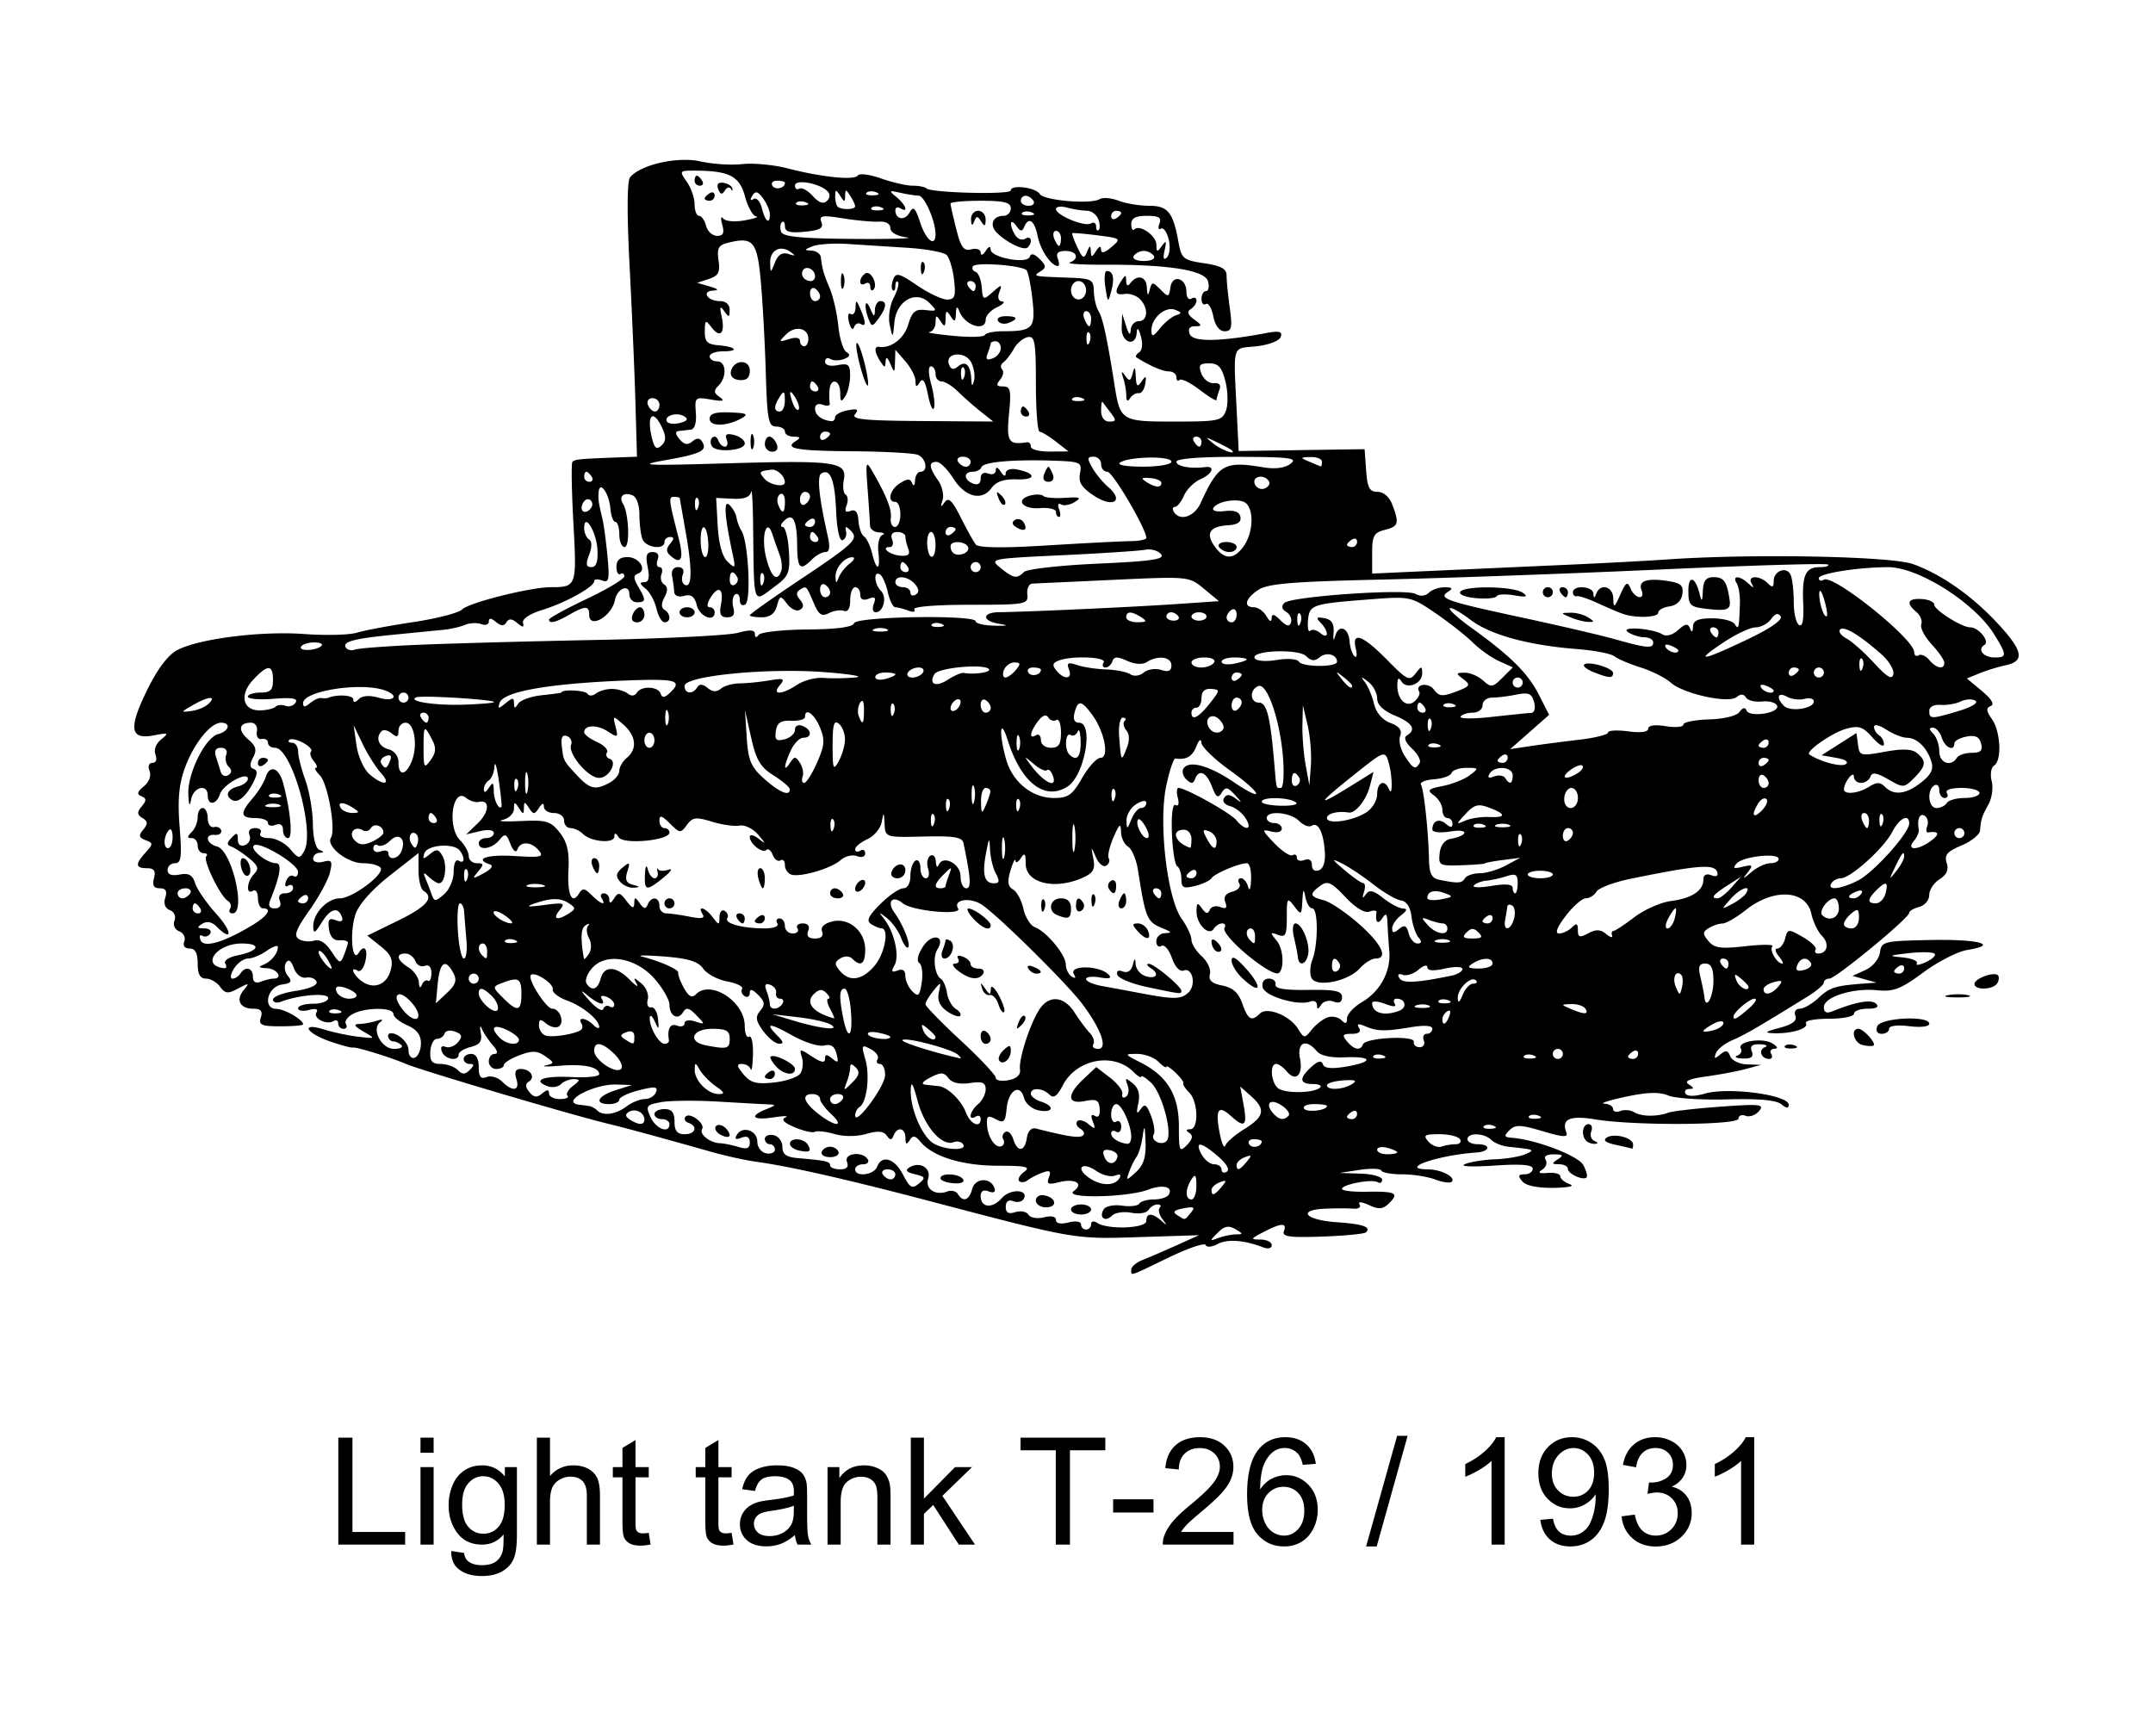 <svg xmlns="http://www.w3.org/2000/svg" viewBox="0 0 744.09 600" version="1.0"><path d="M390.963 438.82c0-.98 1.75-2.47 3.9-3.31 2.14-.84 7.41-3.11 11.71-5.05l7.8-3.52-20.81.66c-22.43.72-21.71.84-72.86-12.61-27.8-7.31-47.75-11.84-58.97-13.38-3.82-.52-10.84-2.05-15.61-3.4-18.96-5.35-29.77-8.3-35.56-9.69-13.07-3.15-64.88-18.48-70.25-20.78-5.27-2.26-17.22-5.95-18.35-5.66-.55.14-4.03-.79-7.74-2.06-8.53-2.93-10.57-6.79-2.22-4.18 3.17.99 8.49 2.11 11.83 2.5 6.06.7 6.06.7 1.73-1.82-3.11-1.82-3.52-2.55-1.44-2.59 1.59-.04 4.32-.53 6.07-1.1 1.93-.62 2.41-.45 1.23.44-3.18 2.38.38 9.27 4.78 9.27 2.1 0 3.23-.59 2.52-1.3-.72-.72-2.02-1.3-2.89-1.3-1.37 0-2.39-2.4-1.16-2.72 2.4-.62 6.5 2.95 6.5 5.65 0 1.94.93 3.12 2.14 2.72 1.17-.39 2.14-2.61 2.16-4.92.03-2.94-1.39-4.83-4.73-6.29-2.62-1.14-4.77-2.9-4.77-3.9 0-2.36-9.64-2.35-14.04 0-1.87 1-2.94 2.57-2.38 3.47.56.91.19 1.65-.82 1.65s-1.84-.83-1.84-1.84-.71-1.4-1.58-.86c-2.42 1.5-7.22-.89-5.94-2.96.71-1.16-.24-1.47-2.62-.85-2.05.54-3.74.27-3.74-.59 0-.87 2.35-1.57 5.21-1.57s5.2-.88 5.2-1.96c0-1.92-10.03-1.14-16.326 1.27-1.514.58-2.753.24-2.753-.76 0-.99 3.546-2.34 7.88-2.99 4.72-.71 7.61-1.97 7.19-3.14-.38-1.08-1.98-1.73-3.57-1.45-1.69.3-3.468-1.08-4.302-3.33-.98-2.65-1.829-3.19-2.726-1.74-.716 1.16-.409 3.18.683 4.5 1.58 1.9 1.167 2.51-2.019 2.96-5.072.72-6.842 8.34-1.956 8.43 2.881.05 9.23 3.72 9.23 5.34 0 .37-3.506.67-7.788.67-6.625 0-7.64-.45-6.82-3.03.698-2.21.007-3.04-2.522-3.04-4.669 0-6.248-2.98-3.404-6.43 2.096-2.54 1.916-2.6-1.88-.57-3.58 1.91-4.505 1.82-6.264-.59-1.134-1.55-3.343-2.82-4.907-2.82-2.004 0-2.844-1.53-2.844-5.2 0-3.62-.847-5.2-2.788-5.2-1.693 0-2.417-.97-1.844-2.46.52-1.35-.259-2.92-1.729-3.49-1.537-.59-2.24-2.15-1.654-3.67.581-1.52-.108-3.09-1.606-3.66-1.649-.64-2.24-2.23-1.589-4.28.734-2.31.185-3.26-1.885-3.26-2.067 0-2.656-1.01-2.014-3.47.673-2.57.053-3.47-2.4-3.47-4.05 0-4.169-1.37-.468-5.46 2.628-2.91 2.625-3.22-.045-4.24-2.312-.89-2.466-1.61-.78-3.64 1.66-2 1.601-2.84-.279-4-1.895-1.17-1.946-2-.25-4.04 1.69-2.04 1.667-2.76-.11-3.49-1.683-.7-1.478-1.55.824-3.42 1.81-1.47 2.622-3.65 1.983-5.31-.634-1.65-.21-2.82 1.022-2.82 1.233 0 1.657-1.17 1.023-2.83-.64-1.66.171-3.83 1.983-5.28 2.761-2.22 2.506-2.36-2.573-1.38-8.24 1.59-8.817-2.42-2.259-15.74 3.612-7.34 7.234-12.11 10.45-13.78 7.584-3.92 28.952-6.61 43.826-5.51 7.38.54 15.57.33 18.21-.47 2.64-.81 11.41-2.45 19.5-3.66s15.69-3.18 16.89-4.39c2.36-2.35 23.58-7.67 30.62-7.67 8.89 0 8.99-.27 7.79-22.14-.61-11.2-.77-20.73-.34-21.18.83-.87 2.34-1.03 14.48-1.49l7.83-.29-.53-18.65c-.29-10.26-1.2-31.53-2.02-47.27-.95-18.161-.88-29.365.18-30.661 3.59-4.377 16.43-7.275 24.3-5.487 4.14.938 10.64 1.357 14.45.931 3.82-.426 10.85.232 15.62 1.462 11.98 3.089 23.23 4.228 24.32 2.462.51-.813 4.12-.348 8.03 1.032s8.83 2.509 10.94 2.509 4.24.415 4.75.922c1.57 1.566 29.15 2.251 29.15.724 0-2.145 8.61-1.076 10.05 1.247 1.38 2.238 17.66 3.611 20.68 1.745 1.06-.657 4-.407 6.53.553 2.52.961 7.25 1.747 10.49 1.747 6.52 0 8.33 2.21 10.17 12.384 1.06 5.91 1.63 6.39 8.9 7.48 5.89.88 7.76 1.92 7.76 4.28 0 1.72.5 6.75 1.11 11.17.93 6.79.65 8.05-1.78 8.05-1.81 0-3.27-1.92-3.92-5.17-.57-2.85-1.72-4.76-2.56-4.24-.83.52-1.52-.27-1.52-1.76s.71-2.71 1.57-2.71c.87 0 1.18-1.49.71-3.31-1.02-3.9-13.47-5.9-36.1-5.81-7.64.03-12.91-.31-11.71-.76 3.49-1.31 2.49-3.99-1.49-3.99-2.54 0-3.35.79-2.66 2.6.55 1.43.58 2.6.07 2.6-2.32 0-6.04-5.47-7-10.31-1.11-5.5-3.17-6.88-4.69-3.13-.66 1.63-1.34 1.52-2.72-.44-2.2-3.11-2.5-.16-.33 3.26.84 1.32 2.38 1.86 3.45 1.2 2.03-1.26 2.7 1.13.83 3-1.24 1.23-7.19-1.61-10.69-5.11-2.64-2.65-1.36-5.81 2.35-5.81 1.37 0 2.5-1.175 2.5-2.606 0-2.024-2.32-2.602-10.41-2.602-5.73 0-10.41.435-10.41.966 0 .532.89 4.502 1.98 8.812 1.6 6.36 2.58 7.69 5.2 7 1.78-.46 3.24.06 3.25 1.16.02 1.13.77.86 1.71-.59 1.04-1.61 1.69-1.8 1.71-.51.04 2.81 12.64 5.16 13.52 2.52.44-1.32 1.58-1.07 3.41.76 2.33 2.33 2.37 2.98.29 4.3-2.71 1.71-2.65 1.72 9.69 2.16 8.01.28 8.68.64 8.77 4.69.05 2.41.78 5.5 1.63 6.87 1.45 2.36 2.93 9.18 5.46 25.17 2.02 12.83 2.32 13.01 20.69 13.01 15.37 0 16.56-.25 17.88-3.8.77-2.1.69-6.62-.18-10.06-1.25-4.94-2.44-6.26-5.62-6.26-3.34 0-3.8.6-2.67 3.56.75 1.95 2.67 3.44 4.27 3.29 1.91-.17 2.58.63 1.93 2.31-.54 1.42-.99 2.99-.99 3.51 0 .51-2.63-1.08-5.85-3.54s-6.35-3.98-6.94-3.39c-.6.6-1.08.17-1.08-.94s-1.18-2.02-2.63-2.02c-2.16 0-6.77-2.01-11.2-4.87-.45-.29 0-1.07.99-1.73 1.04-.7 1.28-3.04.55-5.54-.79-2.78-1.31-3.25-1.42-1.31-.3 5.27-5.39 3.57-5.2-1.73l.17-4.77 1.39 4.34c.93 2.89 1.45 3.32 1.56 1.3.1-1.67 1.35-3.04 2.78-3.04 3.17 0 3.41-4.64.39-7.65-1.21-1.22-3.55-2.01-5.2-1.77-3.38.5-3.71-.67-1.26-4.45 1.49-2.32 1.68-2.32 1.73 0 .03 1.53.58 1.88 1.33.86 2.42-3.3 5.61-2.58 5.81 1.3.15 2.94.4 3.15.99.87.75-2.84.98-2.85 3.71-.11 2.72 2.75 2.94 2.7 3.45-.77.68-4.65 5.53-3.24 5.53 1.6 0 1.86.78 2.91 1.73 2.32s1.74-.3 1.74.66c0 .95-.9 2.29-2 2.97-1.39.85-1.02 1.95 1.2 3.57 2.8 2.05 2.84 2.34.31 2.34-1.9 0-2.52.92-1.83 2.73 1.07 2.77 10.3 2.65 26.3-.35 4.63-.87 5.77-.58 5.16 1.28-.45 1.37-4.1 2.78-8.46 3.27-8.65.98-7.94-1.63-6.66 24.61l.57 11.59 21.76-.32 21.75-.32.54 7.38c.43 5.99 1.17 7.37 3.94 7.37 2.07 0 4.08 1.75 5.11 4.45 2.47 6.49 2.16 7.51-2.65 8.71-3.73.94-4.33 2.07-4.33 8.09v7l25.58-1.16c14.07-.63 34.17-1.54 44.67-2.01 10.49-.47 24.93-1.25 32.09-1.74 29.36-2.01 76.96-1.1 84.58 1.63 9.84 3.52 20.56 11.06 29.51 20.77 8.54 9.27 9.17 12.77 2.56 14.19-2.63.56-6.72 1.82-9.11 2.8l-4.34 1.77 5.21 4.34c3.35 2.8 4.43 4.64 3.04 5.18-1.67.66-1.57 1.71.43 4.56 3.01 4.31 3.47 14.35.72 16.04-1.03.64-1.4 3.04-.82 5.34s.08 5.92-1.1 8.05c-2.29 4.13-2.58 5.03-2.92 9.05-.12 1.42-3.01 3.74-6.42 5.17-4.95 2.07-5.98 3.28-5.11 6.02.76 2.37-.01 4.12-2.47 5.66-1.96 1.22-3.56 3.67-3.56 5.43 0 1.77-1.57 3.63-3.47 4.13-1.91.5-3.47 1.42-3.47 2.06 0 1.78-25.41 22.72-27.57 22.72-1.06 0-1.92.62-1.92 1.36 0 .75-2.48 2.9-5.52 4.77-17.52 10.83-21.82 13.33-26.09 15.14-2.6 1.11-5.15 3.13-5.68 4.49-.75 1.96-.44 2.06 1.49.46 1.9-1.57 2.66-1.44 3.45.63.56 1.45 3.19 2.71 5.84 2.8l4.83.15-5.21 1.42c-2.86.78-9.04 1.94-13.73 2.59-6.01.84-7.81 1.65-6.07 2.74 1.88 1.19 1.92 1.57.19 1.59-1.25.01-1.83.75-1.28 1.63.61.99 3.17.98 6.61-.02 8.12-2.36 29.03.42 29.03 3.86 0 1.31-.82 1.24-2.56-.2-1.7-1.42-7.9-1.97-18.64-1.67-8.86.25-18.05-.35-20.43-1.34-3.11-1.29-7.3-1.16-14.75.44-5.72 1.23-9.04 2.3-7.37 2.38s3.04.9 3.04 1.83c0 .92 1.13 1.24 2.51.71 1.39-.53 3.52-.35 4.74.4 2.5 1.55 7.94 1.63 11.83.18 1.43-.53 9.57-1.47 18.08-2.08 13.68-.99 15.24-.82 13.32 1.49-1.19 1.44-3.28 2.19-4.64 1.67-1.37-.53-2.48-.09-2.48.97 0 2.29-36.03 2.49-49.43.28-8.88-1.47-11.85-.15-10.08 4.47.69 1.81-1.03 1.72-8.2-.41-7.68-2.28-9.45-2.33-11.45-.33-2 2.01-1.88 2.41.83 2.61 8.36.63 22.98 6.22 24.7 9.45 1.03 1.92 1.53 3.83 1.11 4.25-1.18 1.18-6.46-1.25-6.46-2.98 0-.85-1.36-1.56-3.03-1.57-2.59-.03-2.66-.27-.43-1.71 2.09-1.35 1.81-1.69-1.41-1.71-2.5-.02-3.56.7-2.81 1.9.65 1.06.12 2.6-1.2 3.42-1.66 1.03-1.07 1.37 1.95 1.1 2.38-.2 4.33.33 4.33 1.18 0 .86 1.47 2.08 3.26 2.71 1.88.66-.47 1.19-5.6 1.27-5.56.08-9.58-.76-10.83-2.27-1.56-1.87-1.38-2.4.82-2.4 1.55 0 2.81-.88 2.81-1.96 0-1.37-4.06-1.69-13.44-1.06-7.72.52-11.97.3-9.97-.52 1.9-.78 6.59-1.53 10.4-1.66 3.82-.14 8.5-.92 10.41-1.74 3.58-1.53 3.31-1.65-5.75-2.59-2.21-.23-4.91-1.3-5.99-2.38-2.43-2.43-8.21-2.59-8.21-.23 0 .95 1.56 1.73 3.47 1.73 4.78 0 4.4 2.54-.43 2.87-13.46.93-27.22 5.76-16.58 5.83 4.51.03 9.63 2.73 8.1 4.27-.56.55-3.12.21-5.7-.77-2.58-.99-7.7-1.79-11.38-1.79-3.67 0-6.94-.58-7.25-1.3-.32-.71-3.7-.82-7.52-.24l-6.94 1.05 7.37.25c4.06.13 7.37 1.07 7.37 2.08s-.7 1.4-1.55.87c-1.93-1.19-12.32.77-12.32 2.33 0 .62 3.71 1.06 8.24.98 10.26-.19 11.57.43 8.14 3.86-2.2 2.2-3.55 2.35-7.06.75-2.56-1.17-3.9-1.27-3.26-.24.59.96-.33 1.63-2.06 1.48-1.72-.15-6.13-.15-9.78 0-9.88.41-6.98 3.92 3.86 4.67 9.15.63 12.08 1.63 10.21 3.5-.53.53-7.33 1.19-15.11 1.47-11.3.4-13.98.03-13.27-1.83 1.16-3.02-.88-2.95-7.03.26-4.56 2.37-4.64 2.59-1.07 2.6 2.15.01 3.9.88 3.9 1.93 0 1.12-1.26 1.43-3.03.75-6.52-2.52-12.31-2.94-15.69-1.12-1.99 1.06-3.8 1.2-4.12.32-.31-.86-6.04 1.08-12.72 4.31-14.06 6.8-13 6.46-13 4.19zm36.13-12.16c2.6-.04 2.58-.23-.17-1.83-2.31-1.35-3.79-1.04-6.07 1.26-2.86 2.88-2.85 2.97.17 1.83 1.75-.66 4.48-1.23 6.07-1.26zm-50.01-3.51c0-1.07.91-1.25 2.17-.44 3.69 2.39 16.91 1.87 16.91-.67 0-2.85 2.07-2.89 5.21-.09 2.03 1.81 2.09 1.72.36-.6-1.14-1.51-1.56-3.27-.93-3.9s.28-1.14-.78-1.14-2.45.86-3.1 1.91-3.31 1.48-5.92.96-5.62-.07-6.7 1.01c-2.37 2.37-4.61.64-2.85-2.2.68-1.11 3.53-1.68 6.32-1.27s5.47.1 5.97-.7c.49-.79 2.75-1.44 5.02-1.44s4.58-.73 5.13-1.62c1.72-2.77-2.02-3.69-7.12-1.75-7.12 2.7-29.3 3.13-25.69.5 3.63-2.66.5-4.5-5.22-3.07-3.61.91-4.23.6-3.35-1.7.83-2.17.34-2.55-2.15-1.66-1.78.64-4.08 1.81-5.12 2.61-1.05.8-2.4.95-3.01.34-.61-.62.17-2.06 1.75-3.21 2.33-1.71.65-2.09-9.14-2.1-12.35-.02-22.47-3.15-26.72-8.27-1.84-2.22-2.61-2.33-3.74-.54-1.06 1.68-1.43 1.47-1.45-.78-.04-3.5-2.79-4.08-4.09-.87-.7 1.72-1.2 1.72-2.4.02-1.09-1.54-3.09-1.7-7.07-.55-3.32.95-7.74.96-11 .02-3-.85-6.04-1.19-6.76-.75s-3.84-.26-6.94-1.56c-3.78-1.59-4.83-2.71-3.21-3.4 1.32-.57-.52-.59-4.09-.04-7.23 1.12-8.62-.37-2.61-2.79 3.59-1.45 3.63-1.58.44-1.71-1.91-.08-9.72-.51-17.35-.96-7.63-.44-16.36-.35-19.4.21-5.1.93-5.38 1.32-3.62 5.18 1.86 4.09 6.54 5.83 6.54 2.43 0-.96-1.17-1.74-2.6-1.74s-2.6-.78-2.6-1.73c0-.96 1.56-1.74 3.47-1.74 2.54 0 3.47 1.16 3.47 4.34s.92 4.34 3.47 4.34c3.82 0 4.72-2.74 1.3-3.96-1.19-.42-1.6-1.38-.91-2.13 1.52-1.63 6.85 2.45 5.68 4.35-1.06 1.72 2.68 4.7 6.07 4.84 1.43.06 4.36.65 6.5 1.31 2.91.89 3.91.49 3.91-1.56 0-1.85-.95-2.38-2.89-1.64-2 .77-2.48.46-1.57-1.02 1.98-3.21 7.05-1.49 7.06 2.4 0 1.88 1.36 3.69 3.03 4.01s3.04-.25 3.04-1.27c0-1.03-.78-1.87-1.74-1.87-.95 0-1.73-.83-1.73-1.86 0-1.02 1.36-1.6 3.03-1.27 1.67.32 3.04 2.13 3.04 4.03 0 2.57 1.32 3.55 5.21 3.89 9.82.84 11.27 1.16 11.27 2.52 0 .75 1.54 1.37 3.41 1.37 2.33 0 3.1-.83 2.42-2.6-1.14-2.99 5.38-3.78 7.18-.87.59.95-.15 1.73-1.63 1.73-1.49 0-2.71.78-2.71 1.74 0 2.75 6.46 2.01 7.57-.87 1.64-4.29 6.04-2.95 8.98 2.73 2.36 4.56 3.14 5 5.47 3.06 2.42-2 2.26-2.37-1.39-3.23-2.92-.69-3.47-1.37-1.88-2.35 3.6-2.23 7.65.22 6.47 3.91-1.13 3.57 2.55 5.97 6.7 4.38 1.33-.51 2.94-.1 3.57.92 1.81 2.93 3.92 2.17 4.95-1.76 1.02-3.9 6.43-4.1 7.7-.29.46 1.38-.28 1.79-2.03 1.12-1.76-.68-2.74-.11-2.74 1.59 0 4.09 4.01 4.49 7.32.72 2.94-3.36 9.58-3.01 7.48.39-.57.92-2.18 1.23-3.58.69-1.62-.62-2.55.09-2.55 1.93 0 2.07.95 2.6 3.32 1.85 1.83-.58 3.87-.18 4.53.89.67 1.08 3.04 1.48 5.35.9 2.54-.63 4.15-.28 4.15.92 0 1.22 1.63 1.54 4.33.87 2.5-.63 4.34-.34 4.34.68 0 .97.78 1.76 1.73 1.76.96 0 1.74-.82 1.74-1.83zm-6.94-5.11c0-.95 1.56-1.73 3.47-1.73s3.47.78 3.47 1.73c0 .96-1.56 1.74-3.47 1.74s-3.47-.78-3.47-1.74zm-12.14-3.1c0-1.29 1.3-2.1 2.89-1.79 4.22.81 4.7 4.15.6 4.15-1.92 0-3.49-1.06-3.49-2.36zm-32.96-7.68c0-1.97 6.54-1.67 7.8.37.62.99-.8 1.56-3.37 1.35-2.43-.2-4.43-.98-4.43-1.72zm-41.07-9.1c.33-.99 1.64-1.8 2.91-1.8s2.58.81 2.91 1.8-.98 1.8-2.91 1.8-3.24-.81-2.91-1.8zm-7.93-.51c-1.67-.37-3.04-1.4-3.04-2.28 0-2.22 4.74-2.03 6.15.24 1.46 2.37.67 2.88-3.11 2.04zm-27.32-5.62c-1.38-.85-1.93-2.13-1.22-2.83.7-.7 2.19-.37 3.3.74 1.11 1.12 1.66 2.39 1.22 2.83s-1.93.11-3.3-.74zm162.85 27.12c1.6-1.92 1.11-2.2-2.55-1.5-3.29.63-3.88 1.26-2.18 2.34 2.91 1.84 2.44 1.92 4.73-.84zm1.91-9.34c-.02-3.72-.4-4.2-1.71-2.17-2.19 3.39-2.19 6.94 0 6.94.95 0 1.72-2.15 1.71-4.77zm8.73.39c1.83-2.21 1.73-2.46-.65-1.55-1.57.6-2.85 1.79-2.85 2.64 0 2.23 1 1.92 3.5-1.09zm-35.41-2.86c.83-1.33.34-1.67-1.43-1-1.48.57-4.39-.16-6.47-1.61-4.71-3.3-7.41-1.19-2.79 2.18 4.09 2.99 8.99 3.19 10.69.43zm-77.37-1.44c0-.95-1.22-1.73-2.7-1.73-1.49 0-2.23.78-1.64 1.73.59.96 1.81 1.74 2.71 1.74s1.63-.78 1.63-1.74zm86.47-11.11c-.22-5.92-.39-6.23-1.02-1.9-.42 2.86-1.35 5.99-2.07 6.94-.73.96-1.86 3.25-2.53 5.11-1.18 3.29-1.12 3.29 2.34.16 2.58-2.33 3.47-5.13 3.28-10.31zm25.06 4.89c-5.91-5.09-8.21-5.38-5.72-.72 1.02 1.91 3 3.47 4.4 3.47 1.39 0 2.54.83 2.54 1.84s.82 1.33 1.82.71c1.09-.67-.14-2.81-3.04-5.3zm9.92 1.85c1.84-2.21 1.73-2.47-.65-1.55-1.57.6-2.85 1.79-2.85 2.64 0 2.23 1.01 1.92 3.5-1.09zm-44.69-1.67c.23-.95-.93-1.98-2.6-2.3-2.18-.42-2.73.2-1.95 2.22 1.12 2.94 3.81 2.99 4.55.08zm24.89-8.24c-1.33-.89-1.25-1.28.26-1.3 3.01-.04 2.74-9.61-.35-12.71-1.39-1.38-2.3-2.81-2.03-3.16s-.93-2-2.68-3.67-3.18-2.59-3.18-2.05c0 .55-1.23-.23-2.73-1.73s-4.81-2.73-7.37-2.73c-4.54.01-4.51.07 1.3 3.04 9.22 4.7 13.13 11.28 13.13 22.08 0 8.52.22 9.02 2.79 6.37 1.92-1.98 2.19-3.26.86-4.14zm71.81 6.68c0-.37-1.56-1.07-3.47-1.57s-3.47-.2-3.47.66c0 .87 1.56 1.57 3.47 1.57s3.47-.3 3.47-.66zm-150-2.73c-.56-.91-2.04-1.27-3.28-.79-4.04 1.55-10.07-5.3-12.43-14.1-1.72-6.39-2.34-7.36-2.43-3.78-.16 6.46 4.01 16.07 7.96 18.36 3.99 2.32 11.57 2.55 10.18.31zm13.83-1.81c-.5-.82-.18-1.95.72-2.51.9-.55 2.13.56 2.74 2.49 1.48 4.65 3.96 4.43 4.7-.41.37-2.42 1.57-3.66 3.16-3.26 10.84 2.75 14.72 3.35 16.09 2.5.87-.54.55-1.62-.72-2.4s-1.76-1.97-1.09-2.63c.66-.67 2.41-.21 3.89 1.01 2.28 1.9 2.5 1.77 1.48-.9-.8-2.08-.55-2.73.72-1.94 1.2.74 1.82-.19 1.65-2.46-.22-3.03-1.09-3.48-5.1-2.68-6.18 1.23-6.38-2.09-.46-7.65l4.36-4.09 4.75 3.64c2.61 2 4.53 4.54 4.27 5.65-.27 1.11.29 1.55 1.22.97.94-.58 1.2-2.39.59-4.03-.98-2.6-.75-2.68 1.79-.62 1.98 1.61 2.59 3.84 1.92 6.94-.74 3.44-.55 3.94.78 2.03 1.46-2.08 2.12-1.66 3.63 2.32 1.01 2.67 1.43 5.51.94 6.32-1.29 2.08 2.61 4.15 4.41 2.34 2.28-2.28-1.53-16.6-5.36-20.17-1.86-1.73-3.38-2.67-3.38-2.09 0 .59-1.22-.16-2.72-1.66-6.88-6.88-19.69-4.43-24.39 4.65-1.96 3.8-3.18 4.65-4.6 3.23-2.35-2.35-6.45-2.55-6.45-.32 0 .89 1.56 2.12 3.47 2.72 4.9 1.56 4.33 4.02-.71 3.06-2.3-.44-4.59-2.37-5.09-4.28-1.35-5.17-5.39-2.8-6.02 3.52-.47 4.79-.96 5.28-3.79 3.77-2.75-1.47-3.21-1.14-2.98 2.17.3 4.39 3.16 8.29 5.18 7.07.73-.44.91-1.48.4-2.3zm83.39-3.54c6.89-4.27 7.39-6.78 2.23-11.37l-3.71-3.3 1.19 6.5c1.31 7.16.31 7.97-4.48 3.63-4.28-3.88-5.37-2.27-3.86 5.73.69 3.68 1.58 5.74 1.97 4.58.39-1.15 3.38-3.75 6.66-5.77zm5.94 4.31c0-.43-1.21-.77-2.7-.77s-2.21.79-1.61 1.76c.99 1.61 4.31.84 4.31-.99zm67.03.96c1.41 0 2.08-.78 1.49-1.73s-3.79-1.73-7.11-1.73c-5.16 0-5.71.36-3.8 2.54 1.23 1.4 3.28 2.18 4.55 1.73 1.27-.44 3.46-.81 4.87-.81zm-112.12-2.48c0-4.17-3.28-11.39-5.17-11.39-.97 0-1.77 1.61-1.77 3.57s.78 3.09 1.73 2.5c.96-.59 1.74.19 1.74 1.73 0 1.55-.78 2.33-1.74 1.74-.95-.59-1.73-.31-1.73.62 0 1.58 2.65 3.26 5.63 3.58.72.07 1.31-.99 1.31-2.35zm125.21-3.9c-1.25-.5-2.75-.44-3.32.13-.58.58.44.99 2.27.91 2.02-.08 2.43-.49 1.05-1.04zm-293.47-2.19c0-2.41-3.19-3.95-5.39-2.59-1.34.83-1.21 1.64.43 2.68 3.1 1.96 4.96 1.93 4.96-.09zm64.51-1.9c-2.09-1.95-3.8-4.29-3.8-5.2 0-.92-1.17-1.67-2.6-1.67-3.94 0-3.13 2.8 1.97 6.81 5.9 4.64 9.39 4.69 4.43.06zm51.71 1.7c0-1.01-.78-1.36-1.74-.77-2.74 1.7-2.01-1.94.87-4.33 1.43-1.19 2.6-3.49 2.6-5.12 0-2.33-1.16-2.78-5.48-2.15-3.54.52-6.16-.08-7.38-1.69-1.57-2.08-2.6-2.12-6.22-.26-2.76 1.42-3.39 2.33-1.73 2.52 1.43.16 3.47.38 4.53.48 3.12.32 7.85 4.9 9.48 9.18 1.53 4.03 5.07 5.52 5.07 2.14zm-33.03-15.08c.04-2.14-.76-3.9-1.77-3.9s-1.38-.74-.82-1.65c.56-.9-.5-2.46-2.37-3.46-3.15-1.69-3.29-1.43-1.86 3.54 1.63 5.69.51 14.9-2.01 16.45-.83.52-1.51 1.84-1.51 2.94 0 3.8 10.27-10.02 10.34-13.92zm139.39 14.05c1.45-1.45-4.39-5.78-6.25-4.63-.78.48-.5 1.97.62 3.31 2.22 2.68 3.88 3.07 5.63 1.32zm23.73-.71c0-1.01-.78-1.35-1.73-.76-.96.59-1.74 1.42-1.74 1.84s.78.76 1.74.76c.95 0 1.73-.82 1.73-1.84zm62.77.66c-1.25-.5-2.75-.44-3.32.13-.58.58.45.99 2.27.91 2.03-.08 2.44-.49 1.05-1.04zm-315.25-3.21c1.85-1.4 4.69-2.55 6.32-2.55 1.62 0 3.36-1.07 3.86-2.38.75-1.94-.34-2.06-5.88-.66-3.74.95-6.8 2.42-6.8 3.25 0 .84-1.56 1.53-3.47 1.53-5.36 0-4.11-2.77 2.17-4.78l5.63-1.81-5.29-.17c-7.88-.27-19.71 6.13-12.92 6.97.95.12 2.45.32 3.33.44.87.12 2.17.8 2.89 1.52 2.03 2.03 6.46 1.43 10.16-1.36zm242.07-.15c0-.36-1.99-.66-4.43-.66-2.45 0-4.01.71-3.47 1.57.89 1.44 7.9.63 7.9-.91zm-167.38-2.4c.59-.95-.15-1.73-1.64-1.73-1.48 0-2.7.78-2.7 1.73 0 .96.73 1.74 1.63 1.74s2.12-.78 2.71-1.74zm-101.48-1.94c0 1.07 1.69 1.94 3.76 1.94s3.25-.5 2.63-1.13c-.62-.62.22-2.15 1.88-3.41 2.54-1.93 2.59-2.29.32-2.34-1.48-.03-3.5.75-4.48 1.74-.99.98-3.09 1.29-4.67.68-5.42-2.08-1.33-3.63 8.29-3.15 5.29.27 9.62-.17 9.62-.97 0-2.5-5.33-3.65-13.67-2.93-4.41.37-6.57.32-4.8-.12 3.08-.76 3.07-.9-.2-3.19-2.74-1.92-4.49-1.99-8.85-.34-2.99 1.12-5.44 2.66-5.44 3.4 0 .75-1.17 1.36-2.6 1.36s-2.6-1.17-2.6-2.61c0-1.43.9-2.6 2-2.6 1.27 0 1.04-1.11-.64-3.03-1.45-1.67-3.14-4.21-3.76-5.64-.61-1.43-.78-.84-.38 1.31.55 2.99-.26 4.15-3.45 4.96-2.3.57-4.18 1.74-4.18 2.59 0 2.54-4.75 1.75-5.8-.97-.6-1.57-.13-2.19 1.27-1.65 1.23.47 3.17-.26 4.3-1.62 1.63-1.97 1.43-2.72-.99-3.65-1.68-.64-3.32-.34-3.66.66-.34 1.01-1.52 1.84-2.64 1.84-1.11 0-2.13 1.95-2.27 4.34-.2 3.38.59 4.33 3.56 4.33 2.09 0 4.74.94 5.88 2.08 1.62 1.62 2.55 1.62 4.17 0s1.62-2.08 0-2.08c-1.15 0-2.09-.78-2.09-1.73 0-.96 1.18-1.74 2.61-1.74 1.64 0 2.6 1.66 2.6 4.52 0 3.41.68 4.27 2.73 3.48 1.5-.58 3.9.12 5.33 1.55 3.67 3.67 6.25 3.22 4.95-.87-.77-2.43-.31-3.47 1.51-3.47 3.36 0 5.18 2.88 2.77 4.37-1.28.79-1.22 1.89.2 3.61 1.55 1.87 2.62 1.99 4.42.5 1.74-1.45 2.37-1.45 2.37-.02zm57.68-2.46c-2.09-1.46-4.58-4-5.54-5.63-1.59-2.75-1.73-2.75-1.78-.06-.07 3.7 4.53 8.36 8.26 8.36 2.26 0 2.06-.57-.94-2.67zm208.84.39c.65-.66-.5-1.19-2.57-1.19-4.63 0-4.79-2-.47-5.91 2.27-2.05 3.5-2.34 3.97-.92.48 1.42 2.95 1.67 7.99.82 9.6-1.62 9.36-3.62-.38-3.21-4.9.21-8.44-.58-9.76-2.17-3.66-4.41-6.86-3.02-5.76 2.51 1.15 5.75-1.43 8.31-4.57 4.52-1.18-1.42-2.83-2.58-3.66-2.58-2.21 0-1.87 5.9.46 8.23 2.06 2.06 12.66 1.98 14.75-.1zm-160.47-6.85c-1.44-1.44-1.97-1.44-1.97-.03 0 1.06-.54 3.37-1.21 5.11-1.16 3.07-1.09 3.07 1.97.03 2.37-2.34 2.68-3.64 1.21-5.11zm171.49 5.68c1.92-1.22 1.12-1.56-3.03-1.27-3.1.21-5.64.97-5.64 1.68-.01 1.84 5.56 1.57 8.67-.41zm-190.63-3.73c.81-1.3 1.03-3.79.49-5.54-.95-3.04-.79-3.05 3.51-.24 3.14 2.06 4.5 2.3 4.5.8 0-1.65.56-1.68 2.46-.1 2.03 1.69 2.29 1.39 1.5-1.66-.68-2.6-1.95-3.45-4.25-2.85-1.81.47-6.77-1.09-11.04-3.48-8.08-4.51-9.66-4.46-5.03.18 2.03 2.03 2.14 2.71.43 2.67-1.26-.03-3.72-2.02-5.47-4.42-2.58-3.55-2.77-4.86-1.01-6.97 1.75-2.12 1.61-3.15-.73-5.49-1.98-1.99-2.88-2.2-2.88-.68 0 1.21-.8 1.72-1.77 1.12s-1.36-1.73-.88-2.52c.49-.78-1.82-1.93-5.12-2.55-3.31-.62-7.06-2.62-8.33-4.44-1.74-2.48-5.12-3.53-13.5-4.19-6.14-.48-9.61-.47-7.7.02 6.49 1.65 12.89 4.52 12.58 5.64-.17.61.71 2.96 1.96 5.21 1.65 2.99 2.78 3.57 4.18 2.16 5.09-5.09 16.84 2.56 16.84 10.96 0 2.57.68 4.25 1.51 3.74s1.43 2.21 1.33 6.05-.45 6.17-.79 5.17c-.33-1-1.7-1.82-3.04-1.82-1.92 0-1.79.78.58 3.61 2.45 2.94 4.42 3.46 10.6 2.79 4.17-.45 8.25-1.88 9.07-3.17zm-12.32 1.21c0-.42.78-1.25 1.73-1.84.96-.59 1.74-.24 1.74.77s-.78 1.84-1.74 1.84c-.95 0-1.73-.35-1.73-.77zm3.73-3.75c-1.29-1.46-2.07-2.9-1.74-3.2 1.24-1.12 8.42 2.46 8.42 4.19 0 2.64-3.99 2.05-6.68-.99zm84.46 1.26c-.51-3.47 3.27-15.33 6.58-20.6 3.31-5.28 8.58-4.91 12.28.87 1.68 2.63 4.04 5.81 5.26 7.08 1.21 1.27 1.76 3.03 1.22 3.9-.54.88.21 1.6 1.68 1.6 3.45 0 .99-6.93-5.55-15.61-5.34-7.08-28.95-30.4-34.63-34.21-4.06-2.72-10.13-1.8-8.24 1.26 1.57 2.55-15.88.91-19.15-1.79-3.47-2.89-5.59-.59-2.91 3.16 3.12 4.36 5.8 11.12 4.8 12.11-.47.48-1.59-1.03-2.47-3.35s-3.05-5.35-4.82-6.74c-2.91-2.3-3-2.26-.97.33 3.5 4.48 5.34 12.71 3.56 15.9-1.24 2.22-1 2.63 1.07 1.84 1.75-.67 2.67-.03 2.67 1.88 0 1.61 1.09 4 2.41 5.33 2.07 2.06 2.54 1.6 3.25-3.16.46-3.06.07-6.06-.86-6.66-1.02-.65-.48-2.93 1.34-5.72 3.09-4.71 7.9-3.71 4.94 1.02-1.7 2.71-.98 8.84 1.2 10.2.83.52 1.78 2.73 2.11 4.91.34 2.18 1.7 4.65 3.03 5.47 1.34.82 2.01 1.91 1.5 2.42-.5.51-2.55-.23-4.56-1.63-2.47-1.73-3.37-3.8-2.8-6.46.82-3.82.77-3.83-1.89-.55-1.5 1.85-2.73 3.92-2.73 4.61 0 .68 5.46 6.29 12.14 12.48 6.68 6.18 12.14 12 12.14 12.93s1.99 1.31 4.41.85c2.83-.54 4.26-1.86 3.99-3.67zm-7.23-3.22c-.44-.73.28-2.34 1.62-3.57 1.98-1.83 2.42-1.78 2.42.33 0 2.95-2.84 5.22-4.04 3.24zm-6.37-8.37c0-1.49.78-2.22 1.73-1.63.96.59 1.74 1.8 1.74 2.7s-.78 1.63-1.74 1.63c-.95 0-1.73-1.21-1.73-2.7zm13.12-4.74c.65-1.71 1.62-2.68 2.15-2.14.54.53.01 1.93-1.18 3.11-1.71 1.7-1.91 1.5-.97-.97zm-7-6.27c-.62-1.96-1.96-3.38-2.98-3.16-1.01.22-2.19-.78-2.62-2.21-.7-2.31-.58-2.31 1.05 0 1.64 2.32 1.85 2.32 1.94 0 .05-1.43 1.3-.38 2.76 2.32 1.47 2.71 2.29 5.31 1.83 5.77-.47.47-1.36-.76-1.98-2.72zm-13.83-11.49c-1.85-1.4-2.39-2.55-1.19-2.55 1.19 0 1.69-.77 1.1-1.72-.6-.98.09-1.27 1.64-.68 1.48.57 2.69 1.73 2.69 2.59 0 .85 1.22 1.54 2.7 1.54 1.49 0 2.22.78 1.64 1.74-1.5 2.41-4.61 2.08-8.58-.92zm24.2-.8c-.61-.98.09-1.27 1.63-.68 3.01 1.16 3.56 2.4 1.06 2.4-.9 0-2.11-.77-2.69-1.72zm-29.69-6.23c.58-1.51 1.06-3.12 1.06-3.57 0-.46.74-.37 1.65.2 2.02 1.24.4 6.11-2.03 6.11-.95 0-1.26-1.23-.68-2.74zm10.6-11.13c-1.73-1.91-2.44-3.45-1.57-3.42 2.01.08 7.64 4.32 7.64 5.78 0 2.2-3 1.04-6.07-2.36zm-123.85 47.01c-4.2-4.2-7.12-4.71-7.12-1.26 0 3.11 7.37 8.11 9.28 6.29.82-.76-.16-3.03-2.16-5.03zm118.56.08c-2.24-2.01-18.01-6.16-19.13-5.04-.68.68 10.68 4.29 19.99 6.34.43.1.04-.49-.86-1.3zm146.98.29c-1.25-.5-2.75-.44-3.32.14-.58.58.44.99 2.27.91 2.02-.08 2.43-.49 1.05-1.05zm52.04 0c-1.25-.5-2.75-.44-3.33.14-.57.58.45.99 2.28.91 2.02-.08 2.43-.49 1.05-1.05zm10.08-.55c0-.95-.78-1.73-1.73-1.73-.96 0-1.74.78-1.74 1.73 0 .96.78 1.74 1.74 1.74.95 0 1.73-.78 1.73-1.74zm26.02-.1c0-1.01-.78-1.35-1.74-.77-.95.59-1.73 1.42-1.73 1.84s.78.77 1.73.77c.96 0 1.74-.83 1.74-1.84zm-313.96-5.1c0-2.81-1.16-3.47-6.07-3.47-6.94 0-8.64 4.47-2.17 5.71 7.43 1.43 8.24 1.21 8.24-2.24zm218.85 1.91c.86-2.32 17.99-3.2 17.58-.9-.18 1.03.72 1.88 2.01 1.88 1.28 0 1.94-1.04 1.45-2.31-.49-1.28-.03-2.32 1.03-2.32s1.92-.79 1.92-1.75c0-1.1-2.75-1.3-7.37-.54-9.09 1.51-11.67 1.45-15.9-.35-2.35-1-2.95-.82-2.06.61.81 1.32-.09 2.03-2.53 2.03-3.17 0-3.43.43-1.63 2.61 2.44 2.93 4.64 3.35 5.5 1.04zm-291.7-1.63c0-.8-1.96-2.35-4.34-3.44-4.59-2.09-5.73-.67-2.26 2.81 2.39 2.39 6.6 2.79 6.6.63zm39.89-1.09c0-1.62-1.01-2.16-2.75-1.5-2.21.85-2.29 1.34-.43 2.52 3.08 1.96 3.18 1.92 3.18-1.02zm11.94 1.24c-.62-3.93.48-5.9 2.81-5.01 1.43.55 2.6.19 2.6-.8 0-1.03 1.54-1.3 3.64-.64 3.55 1.13 3.56 1.07.43-2.15-2.55-2.63-3.5-2.83-4.61-1-1.77 2.89-4.67 1.25-4.67-2.64 0-1.62-2.22-5.53-4.93-8.7-6.39-7.48-16.84-9.43-21.7-4.06-1.76 1.95-2.68 4.36-2.06 5.38 1.79 2.88 3.92 2.17 4.91-1.63 1.2-4.58 5.4-4.39 10.09.44 2.09 2.14 3.14 2.73 2.34 1.3-1.27-2.28-1.07-2.29 1.6-.12 1.68 1.36 2.69 3.87 2.25 5.57-.45 1.72.05 2.94 1.14 2.73 1.07-.21 2.14 1.57 2.39 3.96.4 3.89.28 3.98-1.14.87-.87-1.91-1.64-2.44-1.7-1.19-.17 3.21 3.14 8.99 5.14 8.99.92 0 1.58-.58 1.47-1.3zm-30.56-3.39c.73-.41.88-1.48.33-2.37-1.44-2.33 1.62-1.98 4.07.47 1.14 1.15 2.08 1.48 2.08.74 0-2.47-5.69-7.14-11.1-9.12-2.96-1.08-5.19-2.81-4.96-3.85.43-1.96-6.2-6.33-7.56-4.97-1.29 1.29 5.27 11.63 7.39 11.64 2.66.01 4.38 4.83 2.2 6.18-.95.59-2.87.12-4.26-1.03-2.03-1.68-2.53-1.57-2.53.57 0 1.47.98 3.05 2.17 3.51 2.11.81 9.5-.27 12.17-1.77zm107.09 2.29c0-.36-1.93-1.03-4.29-1.48s-3.87-.15-3.37.66c.89 1.44 7.66 2.17 7.66.82zm15.61.01c0-.36-1.19-1.64-2.65-2.84-2.2-1.84-2.46-1.73-1.54.65.93 2.43 4.19 4.14 4.19 2.19zm135.52-6.76c1.55-.54 3.7-.11 4.77.96 1.44 1.44 1.94 1.28 1.94-.63 0-1.41 2.35-3.96 5.22-5.65 6.32-3.74 9.99-10.62 9.39-17.62-.25-2.86-.52-7.15-.62-9.54-.13-3.45-.5-3.81-1.85-1.73-1.5 2.32-2.46 1.28-1.96-2.11.11-.68-.99-.78-2.43-.23-1.62.62-4.81-1.31-8.33-5.05-4.84-5.13-6.15-5.72-8.63-3.91-3.91 2.86-3.7 3.79 1.12 5 2.22.56 7.69 4.22 12.14 8.14 7.95 7 10.36 12.03 5.76 12.03-1.28 0-3.73 1.55-5.44 3.44-3.95 4.37-14.6 6.59-16.55 3.44-.76-1.24-.68-4.12.19-6.41 2.07-5.43 2.04-17.81-.03-17.81-.89 0-1.95-1.76-2.36-3.9-.6-3.11-.82-2.85-1.05 1.3-.28 4.96-.41 5.04-2.84 1.83-2.37-3.13-2.54-2.86-2.54 3.85 0 6.15-.45 7.05-3.04 6.08-2.75-1.03-2.79-.84-.43 2.06 2.21 2.7 2.7 9.1.84 11.04-2.1 2.19-20.49-12.99-18.88-15.6.49-.8.12-1.46-.84-1.46-.95 0-2.24.82-2.86 1.82-1.7 2.75-6.02-1.53-5.99-5.93.02-3.08.33-3.26 1.87-1.09 1.31 1.86 2.08 2.01 2.69.53.46-1.14 2.1-1.59 3.63-1 2.04.78 2.51.33 1.75-1.66-.7-1.82.13-3.04 2.47-3.65 1.94-.51 3.01-1.76 2.38-2.78s-.37-1.85.57-1.85 2.06 1.37 2.5 3.04.88.5.99-2.6c.12-3.11-.52-5.64-1.42-5.64-2.74 0-11.26 3.6-12.23 5.17-.51.82-3.06 2.03-5.68 2.68-4.02 1.01-4.75.65-4.75-2.36 0-1.95-.65-3.96-1.45-4.45-.79-.49-1.62-5.68-1.83-11.54-.23-6.47.27-10.24 1.29-9.61.95.59 1.28-.46.76-2.44-.5-1.91-.4-3.47.22-3.47 2.47 0 17.85 8.57 19.98 11.14 3.22 3.88 5.76 3.4 3.25-.62-1.16-1.85-3.58-3.75-5.39-4.22-1.88-.49-2.79-1.7-2.1-2.8.86-1.4 1.99-1.34 4.07.22 2.27 1.7 2.22 1.44-.21-1.21-2.64-2.87-3.34-3-4.68-.84-1.25 2.04-1.93 1.6-3.36-2.16-1.9-5-4.53-6.14-5.85-2.55-.61 1.66-1.31 1.69-2.94.15-1.18-1.1-1.66-2.81-1.06-3.78 1.85-2.99 8.75-1.16 17.23 4.56 11.31 7.64 10.16 4.14-1.37-4.12-5.2-3.73-9.54-7.95-9.65-9.38-.11-1.57-.82-1.05-1.76 1.3-1.39 3.47-3.48 4.67-7.2 4.15-.65-.1-2.1 4.24-3.22 9.64-2.67 12.83.36 38.72 5.35 45.72 1.86 2.63 3.39 5.89 3.39 7.27 0 1.37 1.61 3.95 3.58 5.73 1.96 1.78 3.23 4.56 2.81 6.17-.56 2.12.64 3.21 4.31 3.94 3.64.73 5.59 2.49 6.9 6.25 1.94 5.59 3.19 6.29 6.06 3.43 2.45-2.46 10.28.65 13.13 5.21 2.15 3.44 2.29 3.45 4.83.32 1.44-1.78 3.88-3.67 5.44-4.21zm-3.67-4.24c-.01-1.16-1.03-1.72-2.27-1.25-4.24 1.63-15.93-1.87-16.52-4.95-.34-1.77.52-2.96 2.16-2.96 1.5 0 2.53.92 2.29 2.04-.3 1.41 3.16 1.99 11.28 1.87 9.42-.13 11.71.35 11.71 2.49 0 1.76-.97 2.28-2.9 1.54-1.6-.62-3.53-.12-4.31 1.11-1.05 1.66-1.42 1.69-1.44.11zm-25.72-9.22c-2.08-1.95-3.79-4.72-3.79-6.16 0-1.8 1.37-1.15 4.33 2.05 6.5 7.01 6.08 10.27-.54 4.11zm19.12-7.31c-.12-1.19-.74-4.31-1.36-6.94-.64-2.67-.41-4.77.52-4.77 2.29 0 5.17 7.16 4.36 10.84-.77 3.49-3.2 4.09-3.52.87zm-28.69-2.46c-.64-.63-1.16-1.96-1.16-2.94 0-1.09.81-.99 2.05.26 1.13 1.12 1.65 2.45 1.16 2.94-.49.5-1.42.38-2.05-.26zm-125.78 21.11c-.34-4.29-1.32-7.81-2.18-7.81-1.84 0-1.97 2.75-.48 10.19 1.62 8.11 3.37 6.54 2.66-2.38zm301.55 4.07c0-.88-1.56-.76-3.47.26-1.91 1.03-3.47 2.15-3.47 2.51 0 .35 1.56.23 3.47-.27s3.47-1.62 3.47-2.5zm-308.76.43c-1.43-.81-6.5-1.92-11.27-2.47l-8.68-.99 7.81 2.34c9.23 2.78 16.23 3.42 12.14 1.12zm214.02-2.86c.59-1.54.3-2.24-.69-1.63-.94.58-1.71 1.79-1.71 2.69 0 2.5 1.24 1.95 2.4-1.06zm-356.31-.34c-.11-2.62-4.98-7.72-6.8-7.11-1.2.4-.9 2.02.85 4.52 2.64 3.76 6.06 5.25 5.95 2.59zm142.29-2.17c-1.02-1.91-1.28-3.47-.58-3.47s.39-.88-.7-1.97c-1.47-1.47-2.59-1.35-4.42.48-2.95 2.96-.09 6.31 7.06 8.29.27.08-.34-1.42-1.36-3.33zm317.43 0c2.2-1.91 3.16-3.47 2.12-3.47-1.8 0-7.32 4.67-7.32 6.2 0 1.38 1.18.75 5.2-2.73zm-487.09.55c-1.26-.5-2.75-.44-3.33.14-.58.57.45.98 2.28.91 2.02-.08 2.43-.5 1.05-1.05zm52.84-4.87c-2.99-2.99-4.6-3.34-4.6-1.01 0 2.77 5.85 7.73 6.57 5.58.35-1.07-.53-3.13-1.97-4.57zm40.65 3.55c.87.53 1.58.23 1.58-.68 0-.9-1.21-2.11-2.69-2.68-1.54-.59-2.24-.3-1.63.68 1.68 2.72-1.14 2-5.08-1.31-2.47-2.07-2.25-1.49.7 1.84 2.36 2.67 4.57 4.03 4.91 3.01.34-1.01 1.33-1.4 2.21-.86zm272.89 1.46c2.83-1.09 2.15-4.16-.92-4.16-.95 0-1.25.78-.66 1.73.71 1.14-.43 1.16-3.37.04-2.44-.92-4.43-1.05-4.43-.28 0 3.48 4.17 4.67 9.38 2.67zm64.34-.69c-.59-.95-2.79-1.68-4.88-1.61-3.66.12-3.67.17-.33 1.61 4.78 2.05 6.47 2.05 5.21 0zm-367.74-5.2c0-5.35-1.04-5.91-6.81-3.65-3.23 1.26-3.22 1.42.44 5.08 5.05 5.05 6.37 4.76 6.37-1.43zm90.2 3.47c.59-.96.25-1.74-.76-1.74s-1.65-.88-1.41-1.95-.66-2.35-2.01-2.84c-1.73-.63-2.11-.01-1.3 2.09.63 1.64 1.14 3.7 1.14 4.58 0 2.13 3 2.03 4.34-.14zm223.33.58c-1.19-.48-3.14-.48-4.34 0-1.19.48-.21.88 2.17.88 2.39 0 3.36-.4 2.17-.88zm-337.07-11.23c-2.73-5.11-4.66-3.8-5.37 3.64l-.65 6.87 3.87-3.64c3.02-2.84 3.49-4.35 2.15-6.87zm343.9 9.46c-1.25-.5-2.75-.44-3.32.14-.58.57.44.98 2.27.91 2.02-.08 2.43-.49 1.05-1.05zm8.58-5.75c1.14 0 1.58-.5.97-1.12-1.7-1.69-6.42 2.89-6.3 6.1.08 1.91.62 1.56 1.68-1.08.87-2.15 2.51-3.9 3.65-3.9zm83.03-.97c0-4.34-.77-5.97-2.81-5.97-2.17 0-2.55 1.06-1.66 4.77.63 2.62 1.24 5.71 1.36 6.86.49 4.66 3.11-.11 3.11-5.66zm-469.08 4.65c-.52-.84-2.46-1.92-4.31-2.41-2.37-.62-3.09-.17-2.44 1.53.51 1.32 2.45 2.4 4.31 2.4s2.96-.68 2.44-1.52zm287.62-.6c2.79-2.6 1.46-8.81-1.64-7.62-1.34.51-2.97-1.24-4.06-4.37-1-2.88-2.62-4.73-3.6-4.13-.98.61-1.78-.12-1.78-1.6 0-1.49 1.36-2.76 3.03-2.82 2.43-.09 2.29-.41-.69-1.61-5.58-2.25-6.05-3.34-8.64-19.96-.59-3.82-2.15-7.56-3.46-8.33-1.31-.76-2.41-3.1-2.45-5.2-.06-3.07-.56-2.68-2.6 2-1.38 3.2-2.12 6.46-1.63 7.25.48.79.08 1.93-.89 2.54-.98.6-2.57-.71-3.54-2.92-1.71-3.9-1.74-3.89-.89.49.7 3.59-.02 4.92-3.51 6.51-9.68 4.41-19.82 2.02-19.86-4.69-.02-3.6-.39-4.03-1.71-1.99-.92 1.43-1.76 1.82-1.85.87-.1-.95-.87.59-1.72 3.43-1.15 3.85-.92 5.5.88 6.51 1.33.75 2.95 3.75 3.59 6.67s2.43 5.79 3.97 6.38c4.06 1.56 10.63 9.48 10.69 12.9.03 1.61.96 3.49 2.06 4.17 1.24.77 1.53.48.76-.76-2.02-3.27 8.83-3.19 11.98.09 1.19 1.24.24 1.54-3.04.96-2.62-.46-4.77-.2-4.77.58 0 .77 2.54 1.87 5.64 2.42 3.1.56 9.15 1.68 13.44 2.49 11.32 2.15 13.76 2.11 16.29-.26zm-14.42-1.95c-5.18-1.1-9.73-2.98-10.12-4.17-.44-1.33.29-1.78 1.89-1.17s2.9-.21 3.41-2.17c.67-2.57.86-2.63 1.02-.31.11 1.57 1.48 3.34 3.05 3.94 3.78 1.45 5.54-.47 2.3-2.52-1.4-.89-1.77-1.6-.81-1.59 1.89.03 11.27 7.84 11.27 9.38 0 1.15-.2 1.12-12.01-1.39zm-3.23-19.41c-1.84-2.09-1.8-2.54.24-2.54 1.37 0 2.94 1.17 3.49 2.6 1.26 3.3-.81 3.26-3.73-.06zm-27.69-5.42c-3.48-1.4-2.49-5.79 1.3-5.79 2.31 0 3.47 1.16 3.47 3.47 0 3.5-.83 3.91-4.77 2.32zm-5.5-3.04c-.08-1.83.33-2.86.91-2.28s.64 2.07.14 3.32c-.56 1.39-.97.98-1.05-1.04zm12-.05c0-3.04 1.05-3.49 2.53-1.09.55.89.21 2.11-.76 2.71s-1.77-.13-1.77-1.62zm5.35-1.69c-.08-1.83.33-2.85.91-2.27.57.57.63 2.07.13 3.32-.55 1.38-.96.97-1.04-1.05zm9.64-.14c.55-1.43 1.3-2.6 1.68-2.6.37 0 .68 1.17.68 2.6s-.76 2.6-1.68 2.6-1.23-1.17-.68-2.6zm-3.64-4.22c-.54-.89-.2-2.1.77-2.7s1.76.12 1.76 1.61c0 3.05-1.04 3.5-2.53 1.09zm197.83 29.81c-1.9-1.89-3.2 1.12-1.84 4.25 1.29 2.98 1.39 2.97 2.1-.06.42-1.74.3-3.63-.26-4.19zm33.55 4.03c1.68-2.02 1.41-2.3-1.52-1.53-1.96.51-3.57 1.62-3.57 2.46 0 2.34 2.8 1.83 5.09-.93zm-479.54-5.79c.88-3.51.14-5.23-3.49-8.13l-4.62-3.68 10.54-5.14c10.04-4.91 12.69-8 8.89-10.35-.96-.59-1.74-3.77-1.74-7.07v-5.99l-9.96 7.82c-6.07 4.76-10.68 9.95-11.8 13.29-2.1 6.24-1.23 17.15 1.08 13.42 2.01-3.26 3.38-1.21 2.2 3.3-.54 2.1-1.68 3.38-2.53 2.86-2.79-1.73-1.6 1.43 1.36 3.59 4.17 3.05 8.77 1.25 10.07-3.92zm12.83 3.78c.67.42 1.21-.77 1.21-2.63 0-2.1-.87-3.05-2.29-2.51-1.26.49-2.74-.27-3.28-1.69-.55-1.41-2.08-2.57-3.41-2.57-3.47 0-2.97 2.29 1.05 4.8 1.91 1.19 3.54 3.53 3.61 5.19.08 1.83.48 2.16 1.02.84.48-1.2 1.42-1.84 2.09-1.43zm456.42 2.09c0-.36-1.19-1.64-2.64-2.85-2.21-1.83-2.46-1.73-1.55.66.93 2.43 4.19 4.13 4.19 2.19zm-509.83-2.82c3.54 0 1.31-3.48-2.31-3.6-2.608-.09-3.039-.47-1.3-1.13 2.764-1.05 5.133-3.89 5.177-6.21.014-.77-1.709-.18-3.829 1.3-2.12 1.49-5.055 2.7-6.52 2.7s-3.642 1.57-4.834 3.47c-1.19 1.91-1.425 3.47-.519 3.47s2.13-.78 2.72-1.73c1.663-2.69 4.335-2.05 4.335 1.05 0 1.83.943 2.43 2.744 1.74 1.51-.58 3.46-1.06 4.336-1.06zm70.978 0c0-.95-.78-1.73-1.74-1.73-.95 0-1.73.78-1.73 1.73 0 .96.78 1.74 1.73 1.74.96 0 1.74-.78 1.74-1.74zm336.08-1c2.14-.44 3.9-1.48 3.9-2.32s-2.71-.9-6.07-.15c-3.95.9-6.07.74-6.07-.45 0-1-1.37-.63-3.04.83-1.67 1.45-4.12 2.25-5.44 1.77-1.51-.54-1.95-.11-1.17 1.15 1.16 1.87 5.77 1.66 17.89-.83zm-199.36-3.35c3.58-4.12 5.27-12.96 2.48-13.02-.72-.01-2.33-.68-3.59-1.48-1.75-1.11-1-2.75 3.17-6.91 3-3 6.57-5.46 7.93-5.46 1.46 0 2.46-1.73 2.46-4.23 0-2.33.78-4.72 1.74-5.31.95-.59 1.73.54 1.73 2.5s.84 3.57 1.85 3.57c1.04 0 1.39-1.46.8-3.32-.58-1.83-.24-3.83.75-4.44s1.87.3 1.94 2.02c.08 1.73.51 2.25.95 1.16 1.49-3.63 7.59-.48 7.59 3.92 0 2.27.88 4.13 1.96 4.13 1.8 0 1.6-3.37-.95-15.61-.43-2.07-3.23-2.54-13.78-2.28-13.24.31-13.25.31-13.49-4.34-.21-4.23-.3-4.29-1-.65-.42 2.2-2.65 4.86-4.96 5.91-2.32 1.05-4.21 2.62-4.21 3.47 0 .86.78 1.08 1.74.49.95-.59 1.73-.16 1.73.95 0 1.17-1.21 1.56-2.85.93-1.57-.6-4.11.02-5.64 1.38-3.29 2.92-14 6.05-17.09 5-1.2-.41-2.17-1.89-2.17-3.3s-.7-2.13-1.55-1.6c-.86.53-2.05-.32-2.65-1.88s-1.58-2.35-2.19-1.74c-1.34 1.34-5.75-2.1-5.75-4.5 0-.95 1.36-.68 3.03.62 2.65 2.05 2.63 1.87-.15-1.4-1.75-2.06-4.62-3.46-6.38-3.13-1.75.34-6.07-.27-9.59-1.34-5.54-1.71-6.7-1.55-8.66 1.13-2.15 2.94-2.43 2.91-5.87-.52-2.76-2.76-3.61-3-3.61-1.01 0 1.43.78 2.61 1.74 2.61.95 0 1.73.69 1.73 1.53 0 2.76-15.91 4.24-17.56 1.64-.98-1.55-1.47-1.63-1.49-.26-.03 2.54-8.08 1.87-10.85-.9-1.11-1.11-3.03-2.01-4.27-2.01s-2.25-1.18-2.25-2.61c0-1.44-1.55-2.6-3.47-2.6-1.91 0-3.48-.97-3.5-2.17-.02-1.45-.59-1.3-1.73.44-1.52 2.31-1.9 2.31-3.42 0-1.52-2.32-1.71-2.32-1.76 0-.05 2.31-.24 2.31-1.73 0-1.46-2.25-1.69-2.21-1.71.31-.02 1.6-1.79 3.31-3.93 3.79-2.15.48.63.67 6.17.41 9.01-.43 10.43-.01 13.55 3.95 2.58 3.28 3.37 6.56 3.04 12.68-.46 8.72 1.15 12.46 3.63 8.45 1.23-2 1.96-1.92 4.36.48 3.2 3.2 5.17 3.84 3.51 1.15-.59-.95-.25-1.73.76-1.73s1.85.97 1.86 2.16c.02 1.45.58 1.31 1.67-.42 1.41-2.23 2.01-2.1 4.26.87 1.97 2.6 2.63 2.81 2.69.85.08-2.31.29-2.31 1.92 0 1.39 1.96 2.06 2.07 2.72.44 1.23-3.02 4.06-2.72 4.06.43 0 1.43 1.08 2.6 2.39 2.6s4.94.52 8.07 1.14c4.09.82 5.35.58 4.46-.87-1.97-3.18.94-2.32 3.48 1.03 2.19 2.88 2.31 2.88 2.36-.1.03-1.72.85-2.65 1.82-2.05s1.37 1.73.89 2.51c-1.1 1.77 5.07 3.49 12.63 3.52 3.39.02 5.3-.68 4.67-1.71-.59-.95-.25-1.73.76-1.73s1.84 1.17 1.84 2.6 1.22 2.6 2.7 2.6c1.49 0 2.22-.78 1.64-1.73-.59-.96.22-1.74 1.81-1.74 1.86 0 2.54.93 1.89 2.6-.67 1.77.09 2.61 2.37 2.61 2.14 0 3.02-.87 2.44-2.39-.58-1.51.7-2.79 3.48-3.49 5.79-1.45 11.42 3.35 11.42 9.73 0 4.97-1.53 6.06-4.44 3.16-.98-.99-2.67-1.04-4.13-.14-2.05 1.27-2.09 2-.21 4.27 3.28 3.95 7.61 3.37 11.94-1.62zm-47.39-16.46c-.59-.96-.25-1.74.77-1.74 1.01 0 1.83.78 1.83 1.74 0 .95-.34 1.73-.76 1.73s-1.25-.78-1.84-1.73zm6.07.97c0-.42.78-1.25 1.74-1.84.95-.59 1.73-.24 1.73.77s-.78 1.83-1.73 1.83c-.96 0-1.74-.34-1.74-.76zm-31.22-6.18c0-.95.78-1.73 1.73-1.73.96 0 1.74.78 1.74 1.73 0 .96-.78 1.74-1.74 1.74-.95 0-1.73-.78-1.73-1.74zm57.24-3.46c0-.96.73-1.74 1.63-1.74s2.12.78 2.71 1.74c.59.95-.15 1.73-1.64 1.73-1.48 0-2.7-.78-2.7-1.73zm8.67-1.53c0-.96.78-2.22 1.74-2.81.95-.59 1.73-.29 1.73.66 0 .96-.78 2.22-1.73 2.81-.96.59-1.74.29-1.74-.66zm-81.33-2.58c-1.51-1.81-1.29-2.93.9-4.76 2.56-2.12 2.75-1.97 1.69 1.37-.88 2.77-.38 3.95 1.92 4.55 2.54.66 2.59.84.28 1.01-1.55.11-3.71-.87-4.79-2.17zm8.68-2.4c.13-2.93.51-3.6 1-1.73.43 1.67 1.49 3.03 2.34 3.03.86 0 1.32-.97 1.03-2.17-.29-1.19-.22-1.62.16-.96.39.66 2.01.73 3.62.16s.85.64-1.69 2.7c-5.96 4.84-6.7 4.72-6.46-1.03zm39.19 1.3c-.5-1.91-.2-3.47.67-3.47.86 0 1.57 1.56 1.57 3.47s-.3 3.47-.66 3.47c-.37 0-1.08-1.56-1.58-3.47zm46-2.06c1.07-3.21 4.81-3.75 4.81-.68 0 1.51-1.24 2.74-2.75 2.74s-2.43-.93-2.06-2.06zm-103.36-2.27c-.55-1.44-.25-2.61.68-2.61.92 0 1.68 1.17 1.68 2.61 0 1.43-.31 2.6-.68 2.6-.38 0-1.13-1.17-1.68-2.6zm258.14 33.7c-1.49-2.41-2.53-1.96-2.53 1.09 0 1.49.79 2.21 1.76 1.61s1.32-1.81.77-2.7zm163-.08c-1.41-2.28-3.72-1.86-4.77.87-.64 1.68.08 2.15 2.4 1.54 1.83-.48 2.89-1.56 2.37-2.41zm-548.02.18c-.603-.98 1.292-2.23 4.271-2.83 7.482-1.49 8.391-4.09 1.434-4.09-8.832 0-14.286 7.73-6.023 8.54.772.07.915-.66.318-1.62zm35.221-1.64c-1.17-1.86-2.46-3.05-2.87-2.64-.74.74 3.04 6.03 4.32 6.03.36 0-.29-1.52-1.45-3.39zm402.78 1.66c0-2.19-3.55-2.19-6.94 0-2.03 1.31-1.55 1.69 2.17 1.71 2.62.01 4.77-.76 4.77-1.71zm81.52 0c0-.95-.82-1.74-1.84-1.74-1.01 0-1.35.79-.76 1.74s1.42 1.73 1.84 1.73.76-.78.76-1.73zm-477.13-7.18c.06-.61-1.25-1-2.92-.87-1.97.16-3.24-1.21-3.62-3.9-.46-3.28.03-3.92 2.32-3.04 1.83.71 2.64.36 2.21-.95-1.28-3.82-3.98-3.19-6.96 1.62-2.44 3.93-2.97 4.19-3.01 1.45-.06-4.47 4.88-9.68 9.17-9.68 4.32 0 15.5-8.32 14.13-10.52-.55-.89-3.29-1.62-6.1-1.62-5.46 0-12.88-5.91-11.08-8.82 1.76-2.85-1.09-18.81-3.85-21.58-1.41-1.41-2.02-2.56-1.36-2.56.67 0 .34-1.05-.73-2.33-1.06-1.28-1.48-2.78-.93-3.33s-.69-1.9-2.76-3.01c-2.073-1.11-4.222-1.56-4.776-1.01s-.097 1.01 1.016 1.01 2.04 1.36 2.05 3.03 1.15 6.16 2.53 9.98c1.37 3.81 2.53 10.58 2.57 15.03.05 4.79.96 8.45 2.25 8.97 1.73.7 1.73.9 0 1.01-1.2.08-2.17 1.01-2.17 2.08 0 1.08 1.53 1.53 3.46 1.03 2.99-.78 3.31-.28 2.36 3.7-.6 2.53-3.79 8.41-7.09 13.07-4.689 6.63-5.489 8.79-3.67 9.94 1.29.8 3.66 1.05 5.27.55 1.91-.6 4.01.71 5.98 3.72 2.78 4.24 3.14 4.35 4.31 1.38.7-1.78 1.33-3.74 1.4-4.35zm494.48 4.58c-1.22-1.47-1.4-2.6-.42-2.6.96 0 2.16-1.57 2.66-3.48.88-3.37 1.08-3.39 6.13-.48 2.88 1.65 4.86 3.6 4.4 4.34s-.05 1.35.9 1.35c3.17 0 3.93-3.46 1.32-6.07-1.41-1.41-3.08-4.88-3.7-7.71-1.81-8.28-13.07-8.9-22.65-1.26-3.19 2.55-6.82 4.64-8.06 4.66-1.25.01-3.39.74-4.76 1.6-2.13 1.35-2.14 1.99-.06 4.49 2 2.42 4.23 2.72 12.88 1.74 5.76-.65 9.9-.61 9.19.09-1.19 1.2 1.57 5.93 3.46 5.93.48 0-.1-1.17-1.29-2.6zm-453.52-5.64c-.33-3.58-.67-7.87-.77-9.54s-.76-3.04-1.48-3.04c-.71 0-1.03 4.29-.7 9.54.32 5.25 1.26 9.54 2.07 9.54s1.21-2.92.88-6.5zm7.15 3.9c0-1.43-.65-2.6-1.45-2.6-1.73 0-1.9 2.43-.28 4.05 1.6 1.61 1.73 1.5 1.73-1.45zm35.21-4.45c-.85-1.59-.99-3.51-.31-4.27s.32-.85-.81-.2c-1.69.97-1.87 4.25-.65 11.52.08.48.86-.26 1.74-1.64.94-1.48.95-3.69.03-5.41zm-116.6-4.33c5.554-3.32 7.29-5.96 3.913-5.96-.954 0-1.734-1.61-1.734-3.57 0-1.97-.78-3.09-1.735-2.5-2.495 1.54-2.14-3.23.434-5.85 1.74-1.77 1.391-2.84-1.758-5.41-2.159-1.77-4.89-3.57-6.07-4-1.699-.62-1.694-1.27.022-3.09 1.787-1.89 2.168-1.78 2.168.6 0 1.8.94 2.53 2.493 1.94 1.371-.53 2.068-2.06 1.55-3.42-.583-1.51.164-2.45 1.945-2.45 1.59 0 2.408.78 1.818 1.73-.598.97.721 1.73 2.981 1.73 2.23 0 5.494 1.69 7.255 3.74 2.95 3.45 3.33 3.51 4.87.76 3.83-6.85-4.296-35.72-10.057-35.72-1.346 0-2.447-.78-2.447-1.73 0-.96-.976-1.54-2.168-1.3-1.212.24-1.944-.91-1.659-2.61.295-1.75-.575-3.03-2.066-3.03-4.176 0-4.589 2.63-.908 5.79 2.675 2.29 3.04 3.66 1.66 6.24-1.249 2.33-1.19 3.49.2 3.96 1.427.47 1.352 1.82-.274 4.91-2.565 4.86-5.272 7.01-7.278 5.77-2.456-1.52-1.475-3.69 2.085-4.62 1.908-.5 3.47-1.69 3.47-2.64 0-2.81-8.558 1.9-9.66 5.31-1.2 3.71-4.217 4.02-4.217.43 0-4.13-4.883-3.02-5.714 1.3-.537 2.79-.82 2.27-.988-1.8-.296-7.15 5.878-19.56 10.307-20.71 3.771-.99 4.545-3.94 1.034-3.94-3.678 0-9.494 7.26-12.537 15.66-2.077 5.73-2.55 11.04-1.815 20.33.825 10.42.554 12.58-1.584 12.58-1.419 0-2.58 1.06-2.58 2.36 0 1.56 1.418 2.09 4.166 1.56 3.16-.6 4.46.13 5.381 3.04.67 2.11 3.96 6.86 7.311 10.58 5.605 6.2 5.627 9.9.026 4.3-1.586-1.59-3.305-1.9-4.894-.9-1.965 1.25-1.828 1.56.688 1.58 1.726.02 2.648.82 2.05 1.79-.6.97-1.809 1.32-2.686.78s-1.17.12-.652 1.47c1.081 2.82 7.74.94 17.654-4.99zm-7.436-5.84c.55-.89.194-2.11-.789-2.72-2.653-1.64-8.7-14.15-7.446-15.4.595-.59.171-1.08-.942-1.08s-2.023-1.17-2.023-2.6-.937-2.61-2.082-2.61c-1.619 0-1.619-.46 0-2.08 1.145-1.14 2.082-3.48 2.082-5.2s.78-3.12 1.734-3.12 1.735 1.59 1.735 3.54.976 3.32 2.168 3.05c1.193-.27 2.318.28 2.5 1.22.183.95-.793 1.62-2.168 1.49-3.67-.36-3.05 3.02.737 4.01 5.135 1.34 10.158 23.11 5.333 23.11-1.01 0-1.387-.72-.839-1.61zm3.903-14.02c-.496-1.89-.278-3.45.485-3.45 2.038 0 3.586 4.94 1.88 6-.805.5-1.869-.65-2.365-2.55zm14.385-13.17c0-1.77-.955-2.42-2.602-1.79-1.43.55-2.602.24-2.602-.68 0-.93-1.95-1.68-4.337-1.68-5.228 0-5.449-1.66-.918-6.88 1.88-2.17 3.897-5.45 4.483-7.3 1.387-4.37 4.617-3.22 6.036 2.15 2.563 9.69 3.392 18.96 1.695 18.96-.965 0-1.755-1.25-1.755-2.78zm-1.3-8.77c-1.194-.48-3.145-.48-4.338 0-1.192.48-.217.87 2.17.87 2.384 0 3.36-.39 2.167-.87zm-.11-3.51c-1.252-.5-2.748-.44-3.324.14-.577.58.448.99 2.276.91 2.021-.08 2.432-.49 1.048-1.05zm-7.263-10.85c0-1.01.78-1.84 1.734-1.84s1.735.35 1.735.77-.78 1.24-1.735 1.83-1.734.25-1.734-.76zm88.793 61.16c-1.26-.5-2.75-.44-3.33.13-.57.58.45.99 2.28.91 2.02-.08 2.43-.49 1.05-1.04zm255.81-1.42c0-1.43-.65-2.6-1.44-2.6-1.74 0-1.91 2.43-.29 4.04 1.61 1.61 1.73 1.51 1.73-1.44zm56.45.43c-.98-1.19-2.05-4.44-2.38-7.21-.37-3.2-1.7-5.21-3.61-5.49-1.66-.23-5.95-2.73-9.54-5.54-3.58-2.81-8.47-6.07-10.85-7.25-3.82-1.88-3.72-1.61.87 2.29 2.86 2.44 5.76 4.46 6.45 4.49.68.04.8 1.43.27 3.1-.7 2.17-.52 2.4.62.82 1.25-1.75 2.56-1.47 6.07 1.3 2.46 1.93 5.53 3.54 6.81 3.57 1.61.04 1.39.77-.71 2.36-1.67 1.27-3.04 3.29-3.04 4.5 0 1.66.58 1.71 2.39.2 1.88-1.56 2.59-1.23 3.31 1.53.51 1.92 1.87 3.5 3.03 3.5 1.48 0 1.58-.64.31-2.17zm10.48 1.02c-1.19-.48-3.15-.48-4.34 0s-.21.88 2.17.88c2.39 0 3.36-.4 2.17-.88zm10.32-2.66c-1.62-1.62-2.54-1.62-4.16 0-1.62 1.61-1.16 2.08 2.08 2.08s3.7-.47 2.08-2.08zm44.09.52c1.43 1.18 2.35 1.43 2.06.55s-.08-1.6.47-1.6 3.81-2.14 7.25-4.76 9.12-5.13 12.63-5.58c7.18-.92 11.21-3.58 11.21-7.4 0-1.64 1-2.19 2.75-1.52 1.74.67 2.48.26 2.02-1.12-.96-2.86-6.59-2.42-29.92 2.35-5.73 1.17-11.03 3.17-11.8 4.44-.76 1.28-2.42 2.32-3.69 2.32s-4.4 2.73-6.94 6.07c-3.03 3.97-3.82 6.07-2.29 6.07 1.29 0 3.28-.93 4.42-2.08 1.62-1.62 2.08-1.41 2.08.93 0 2.5.61 2.69 3.58 1.09 2.68-1.43 4.24-1.37 6.17.24zm-54.85-1.91c0-.96-.71-1.74-1.59-1.74-.87 0-3-.54-4.71-1.19-2.79-1.07-2.85-.9-.58 1.66 2.84 3.2 6.88 3.94 6.88 1.27zm23.06-3.47c.5-1.91.2-3.9-.67-4.44-.86-.53-1.63-.34-1.7.43-.08.77-.4 2.77-.72 4.44-.8 4.22 1.97 3.83 3.09-.43zm55.5 0c.5-1.91.62-3.47.27-3.47-.36 0-1.48 1.56-2.5 3.47-1.03 1.91-1.15 3.47-.27 3.47s2-1.56 2.5-3.47zm63.68-.21c0-3.08-.43-3.33-2.6-1.53-1.43 1.19-2.6 2.85-2.6 3.69 0 .83 1.17 1.52 2.6 1.52 1.49 0 2.6-1.57 2.6-3.68zm-467.57-.52c-1.85-1.35-3.73-2.09-4.18-1.64-.96.96 3.51 4.04 5.91 4.08.9.01.12-1.08-1.73-2.44zm340.95.63c0-1.01-.78-1.36-1.74-.77-.95.59-1.73 1.42-1.73 1.84s.78.76 1.73.76c.96 0 1.74-.82 1.74-1.83zm-319.17-1.66c2.31-1.52 2.31-1.9 0-3.42-3.05-2-6.17-1.98-12.14.09-3.07 1.06-2.06 1.2 3.43.47 7.03-.93 7.54-.76 5.42 1.8-2.59 3.12-.75 3.71 3.29 1.06zm438.85-1.71c0-1.91-.68-3.47-1.52-3.47-2.27 0-5.56 4.48-4.24 5.8 2.37 2.37 5.76 1 5.76-2.33zm-566.34 0c-.59-.95-1.416-1.74-1.837-1.74s-.765.79-.765 1.74.827 1.73 1.837 1.73 1.355-.78.765-1.73zm27.513-2.6c-.632-1.65.024-2.6 1.79-2.6 1.533 0 2.787-.83 2.787-1.84s-.772-1.36-1.715-.78c-.982.61-1.275-.09-.685-1.62.566-1.48 1.728-2.25 2.582-1.72.854.52 1.55-.12 1.55-1.43 0-2.79-13.54-10.87-15.286-9.13-1.388 1.39 4.557 6.11 7.693 6.11 2.098 0 1.443 4.23-1.95 12.57-.865 2.13-.417 3.04 1.5 3.04 1.717 0 2.362-.97 1.734-2.6zm506.75-2.61c2-3.25-2.07-1.74-5.38 1.99-3.28 3.7-3.27 3.71.51 1.73 2.09-1.1 4.28-2.78 4.87-3.72zm-496.97 1.64c0-1.01-.78-1.36-1.73-.77-.96.59-1.74 1.42-1.74 1.84s.78.76 1.74.76c.95 0 1.73-.82 1.73-1.83zm50.31-9.06c0-2.84.73-4.47 1.73-3.85 2.01 1.24 2.27-.94.41-3.47-2-2.72-11.25-2.07-12.24.87-.73 2.18-.43 2.24 1.87.34 2.29-1.9 3.01-1.79 4.39.68 1.7 3.04.87 9.39-1.22 9.39-.66 0-2.22-.98-3.49-2.17-1.85-1.75-2.09-1.67-1.21.43.59 1.43 1.54 3.9 2.11 5.48.95 2.67 1.28 2.67 4.34.05 1.82-1.56 3.31-5.04 3.31-7.75zm342.53 7.37c-3.62-1.32-6.02-.66-6.02 1.65 0 .77 2.12.99 4.72.49 4.19-.8 4.34-1.04 1.3-2.14zm152.33.06c1.07-4.11.16-4.39-3.23-1-3.12 3.12-3.14 4.46-.08 4.46 1.32 0 2.81-1.56 3.31-3.46zm-585.93 0c.59-.96-.145-1.74-1.632-1.74-1.488 0-2.705.78-2.705 1.74 0 .95.735 1.73 1.633 1.73.897 0 2.114-.78 2.704-1.73zm335.64 0c0-.96-.82-1.74-1.83-1.74s-1.36.78-.77 1.74c.59.95 1.42 1.73 1.84 1.73s.76-.78.76-1.73zm197.04-2.01l3.31-3.74-4.77 3.07c-4.92 3.17-5.85 4.41-3.31 4.41.81 0 2.96-1.68 4.77-3.74zm44.93 2.03c.6-.99-.09-1.28-1.64-.69-3 1.16-3.55 2.4-1.06 2.4.9 0 2.11-.77 2.7-1.71zm-118.81-3.61c0-2.94-.7-3.36-3.9-2.31-2.15.7-5.26 1.38-6.91 1.52s-3.6.88-4.33 1.65c-.74.76 1.98.84 6.03.17 4.9-.81 7.37-.59 7.37.67 0 1.04.39 1.89.87 1.89s.87-1.62.87-3.59zm-336.98.65c-1.69-.44-4.03-.41-5.2.06-1.18.48.2.84 3.07.8 2.86-.03 3.82-.42 2.13-.86zm139.24.48c0-.4.54-2.16 1.2-3.91 1.13-2.97 1.02-2.99-1.74-.26-3.33 3.3-3.72 4.89-1.2 4.89.96 0 1.74-.33 1.74-.72zm315.25-1.92c5.45-2.72 17.79-16.43 17.79-19.77 0-3.57-3.4-1.85-5.9 3-2.89 5.59-14.39 15.94-17.7 15.94-1.22 0-2.7.78-3.29 1.74-1.59 2.56 3.06 2.1 9.1-.91zm-480.73-3.83c-.57-.57-.98.45-.91 2.28.09 2.02.5 2.43 1.05 1.05.5-1.26.44-2.75-.14-3.33zm182.88 1.38c-.99-1.84-1.9-5.55-2.02-8.24-.21-4.45-.33-4.34-1.39 1.19-1.39 7.32-.58 10.41 2.73 10.41 1.91 0 2.07-.77.68-3.36zm162.13 1.62c.59-.95 2.88-1.73 5.1-1.73s6.28-1.21 9.01-2.68l4.97-2.67-6.07.78c-3.34.43-6.08.95-6.08 1.15s-3.63.49-8.08.65c-7.68.27-8.06.07-7.61-4.11.29-2.72 1.72-4.63 3.74-5 6.35-1.16 6.43-3.61.1-2.58-3.64.59-6.36.32-6.36-.64 0-3.01 2.24-3.99 4.61-2.02 1.71 1.42 2.33 1.42 2.33-.02 0-1.07-.78-1.94-1.74-1.94-.95 0-1.73-1.28-1.73-2.85 0-1.56-1.3-3.79-2.89-4.95-2.52-1.85-2.14-2.26 3.04-3.29 3.26-.64 7.44-2.31 9.29-3.71 3.24-2.45 3.19-2.55-1.16-2.55-2.49 0-4.79.8-5.11 1.77-.33.98-3.05 1.95-6.05 2.17s-5.04 1.07-4.53 1.89c1.02 1.67 2.54 15.81 2.77 25.75.11 5.03.91 6.59 3.69 7.14 6.43 1.27 7.67 1.2 8.76-.56zm-336.95-4.77c-5.71-1.9-1.06-3.52 8.42-2.92 9.17.58 10.3.32 8.46-1.89-2.6-3.13-6.33-3.32-7.43-.39-.49 1.29-1.45.54-2.41-1.89-1.42-3.63-1.83-3.76-3.88-1.3-2.54 3.06-7.06 3.71-7.06 1.02 0-.95 1.17-1.74 2.6-1.74s2.6-.79 2.6-1.76c0-1.05-1.95-1.31-4.77-.64l-4.77 1.12 4-3.85c4.05-3.9 4.27-8.28.37-7.38-1.17.27-3.15-.35-4.4-1.39-4.68-3.89-6.68 10.04-2.09 14.63 1.64 1.65 2.99 4.11 2.99 5.47s1.27 2.48 2.81 2.48c2.43 0 2.49.4.44 2.88-2.18 2.65-2.02 2.7 1.95.58 2.57-1.37 3.45-2.6 2.17-3.03zm244.15 2.93c0-1.01-.79-1.35-1.74-.76s-1.73 1.42-1.73 1.84.78.76 1.73.76 1.74-.83 1.74-1.84zm123.15.54c0-.71-1.95-1.3-4.34-1.3-2.38 0-4.33.59-4.33 1.3 0 .72 1.95 1.3 4.33 1.3 2.39 0 4.34-.58 4.34-1.3zm75.16-3.9c1.59 0 2.9-.66 2.9-1.47 0-2.22-12.18-.94-14.48 1.52-1.56 1.69-1.13 1.94 2 1.19 3.52-.85 3.74-.62 1.77 1.93-1.92 2.48-1.73 2.46 1.33-.14 1.97-1.67 4.88-3.03 6.48-3.03zm46.26-2.36c0-2.2-.8-1.22-3.33 4.09-1.94 4.09-1.91 4.15.63.97 1.49-1.85 2.7-4.13 2.7-5.06zm-200.23-1.85c-.54-6.72-2.32-10.12-4.58-8.72-.9.55-2.85-.21-4.34-1.71-3-2.99-11.14-3.71-11.14-.97 0 .95 1.17 1.73 2.6 1.73s2.6.87 2.6 1.94c0 1.12-1.55 1.53-3.69.97-3.33-.87-3.22-.47 1.13 4.07 2.66 2.77 5.49 4.63 6.3 4.13s1.47-.1 1.47.88 1.17 1.33 2.6.78c1.63-.63 2.6.02 2.6 1.74 0 1.64.98 2.35 2.45 1.79 1.56-.6 2.28-3 2-6.63zm-110.8-4.03c-.43-1.67-.79-.31-.79 3.03s.36 4.71.79 3.04c.44-1.67.44-4.4 0-6.07zm-208.27 3.98c1.61-4.18-.97-6.5-3.93-3.55-1.44 1.45-3.35 2.19-4.22 1.65-.88-.54-1.6-.08-1.6 1.04 0 1.11 1.17 1.57 2.6 1.02 1.44-.55 2.61-.24 2.61.68 0 2.62 3.46 1.98 4.54-.84zm232.58-8.32c-.41-2.14-.75-.39-.75 3.9 0 4.3.34 6.05.75 3.91.42-2.15.42-5.66 0-7.81zm-311.71 3.62c0-2.07-.543-3.22-1.207-2.56-1.875 1.88-2.138 6.31-.374 6.31.87 0 1.581-1.69 1.581-3.75zm72.851-1.63c0-2.3-3.17-3.44-4.33-1.55-.61.98-1.84 1.34-2.73.79-2.87-1.78-5.2.95-2.91 3.41 1.58 1.69 3.15 1.82 6.05.49 2.16-.98 3.92-2.39 3.92-3.14zm11.46.65c-1.77-1.76-3.22.89-1.77 3.23 1.09 1.77 1.5 1.77 2.08.01.41-1.21.26-2.66-.31-3.24zm267.81 1.55c0-1.75-1.17-3.18-2.6-3.18-4.67 0-3.08 4.57 2.17 6.23.24.07.43-1.3.43-3.05zm8.67.77c0-1.33-1.19-2.87-2.64-3.43-2.15-.83-2.3-.38-.8 2.41 2.15 4.02 3.44 4.41 3.44 1.02zm105.13-2.32c-.58-.58-.99.45-.91 2.28.08 2.02.49 2.43 1.04 1.04.5-1.25.44-2.74-.13-3.32zm141.95 2.08c2.99-2.26 2.55-3.33-1.14-2.78-.68.11-.82-.89-.31-2.22.51-1.32.09-2.92-.93-3.55-1.7-1.05-2.65 1.26-2 4.88.15.82-.64 2.57-1.74 3.9-2.78 3.36 1.6 3.19 6.12-.23zm-123.92-2.65c0-.9-.78-1.63-1.74-1.63-.95 0-1.73 1.21-1.73 2.7s.78 2.22 1.73 1.63c.96-.59 1.74-1.8 1.74-2.7zm-147.52-1.78c-1.07-1.99-2.28-3.28-2.7-2.85-1.22 1.21 1.24 6.46 3.03 6.46.88 0 .74-1.62-.33-3.61zm282.82 1.88c0-.95-.78-1.73-1.74-1.73-.95 0-1.73.78-1.73 1.73s.78 1.73 1.73 1.73c.96 0 1.74-.78 1.74-1.73zm-390.97-4.73c-.58-.58-.99.44-.91 2.27.08 2.02.49 2.43 1.04 1.05.51-1.25.44-2.75-.13-3.32zm34.69-1.74c-.58-.57-.99.45-.91 2.28.08 2.02.49 2.43 1.05 1.05.5-1.26.44-2.75-.14-3.33zm71.75-2.2c.98 0 1.79-.79 1.79-1.75 0-1.04-1.41-.87-3.47.42-1.91 1.19-3.42 3.73-3.36 5.65.1 3.21.23 3.18 1.68-.42.86-2.15 2.37-3.9 3.36-3.9zm118.33 5.75c-1.25-.5-2.75-.44-3.32.14-.58.57.45.98 2.27.91 2.02-.08 2.44-.5 1.05-1.05zm8.78.04c-1.19-.48-3.14-.48-4.33 0-1.2.48-.22.87 2.17.87 2.38 0 3.36-.39 2.16-.87zm124.46-1.46c0-1.43-.76-2.6-1.68-2.6s-1.23 1.17-.68 2.6 1.3 2.61 1.68 2.61c.37 0 .68-1.18.68-2.61zm4.52-2.13c-.58-.57-.99.45-.91 2.28.08 2.02.49 2.43 1.04 1.05.51-1.26.44-2.75-.13-3.33zm-499.75 1.27c-.58-.96-1.41-1.74-1.83-1.74s-.77.78-.77 1.74c0 .95.83 1.73 1.84 1.73s1.35-.78.76-1.73zm321.35-1.88c2.17-1.35 3.89-4.17 3.89-6.35 0-4.2 2.61-5.32 4.06-1.75 1.26 3.14 1.29-4.04.03-8.74-1.24-4.65-1.57-4.58-10.17 2.24-15.31 12.14-15.81 13.36-1.93 4.72l6.74-4.19-1.19 4.71c-1.24 4.95-5.05 9.73-7.42 9.33-3.64-.62-7.47.34-7.47 1.87 0 2.33 8.7 1.14 13.46-1.84zm42.49 1.52c6.02.27 6.09-.96.17-3.21-3.84-1.46-5.17-1.12-8.18 2.11-3.43 3.68-3.43 3.78-.17 2.36 1.87-.81 5.55-1.38 8.18-1.26zm95.94-6.18c-.64-.64-1.89-.02-2.78 1.38-2.59 4.1-1.91 5.65 1.14 2.6 1.55-1.55 2.29-3.34 1.64-3.98zm-488.4 3.07c-3.39-2.2-5.69-2.2-4.33 0 .59.95 2.39 1.72 4 1.71 2.53-.03 2.58-.26.33-1.71zm205.73-3c-.57-.58-.98.45-.91 2.27.09 2.03.5 2.44 1.05 1.05.5-1.25.44-2.75-.14-3.32zm14.45-2.64c.06-.72-.66-1.3-1.62-1.3-.95 0-1.68 2.15-1.61 4.77.11 4.23.29 4.37 1.61 1.3.82-1.91 1.55-4.05 1.62-4.77zm9.84 2.64c-.58-.58-.99.45-.91 2.27.08 2.03.49 2.44 1.04 1.05.51-1.25.44-2.75-.13-3.32zm-179.73-6.54c-.69-4.77-1.36-6.97-1.49-4.88-.12 2.09-1.01 4.29-1.96 4.88-.96.59-1.72 2-1.71 3.13.02 1.25.7 1.03 1.71-.53 1.38-2.14 1.68-1.96 1.71 1.01.02 3.16 1.74 6.71 2.66 5.49.18-.23-.23-4.33-.92-9.1zm164.21 2.13c-.48-1.17-.84.21-.8 3.07.03 2.86.42 3.82.86 2.14.44-1.69.41-4.03-.06-5.21zm111.14 5.35c-2.73-1.74-11.68-1.82-11.67-.11 0 .71 3.11 1.34 6.91 1.38 3.96.05 5.99-.49 4.76-1.27zm97.6-1.41c0-1.91-1-3.47-2.23-3.47s-2.35 1.56-2.49 3.47c-.15 1.98.81 3.47 2.23 3.47 1.37 0 2.49-1.56 2.49-3.47zm127.5 1.73c.59-.95 3.36-1.73 6.17-1.73s5.1-.78 5.1-1.74c0-.95-2.78-1.73-6.17-1.73-3.68 0-5.74.7-5.1 1.73.59.96.24 1.74-.77 1.74s-1.84-1.22-1.84-2.71c0-1.48-.78-2.22-1.73-1.63-2.66 1.65-2.06 7.81.76 7.81 1.38 0 2.99-.78 3.58-1.74zm-287.76-4.73c-.58-.58-.99.45-.92 2.28.09 2.02.5 2.43 1.05 1.04.5-1.25.44-2.74-.13-3.32zm-202.8-5.24c-.44-1.67-.8-.3-.8 3.03 0 3.34.36 4.71.8 3.04.43-1.67.43-4.4 0-6.07zm191.72 1.31c2.18-3.81 5.03-6.93 6.34-6.94 3.13-.01 1.44-8.95-2.79-14.77-3.75-5.16-5-5.33-6.17-.85-.59 2.25-.05 3.47 1.53 3.47 5.18 0 1.98 18.17-3.88 22.01-7.86 5.14-16.1-1.18-20.75-15.94-2.62-8.33-3.15-2.73-.61 6.43 2.22 8 9 13.52 16.59 13.52 4.93 0 6.37-1.02 9.74-6.93zm-195.34.46c-.58-.58-.99.45-.91 2.28.08 2.02.49 2.43 1.05 1.04.5-1.25.44-2.74-.14-3.32zm94.29 3.43c-.04-.71-2.58-2.87-5.64-4.79-4.5-2.82-5.98-5.32-7.7-13.01l-2.14-9.52.61 9.44c.52 8 1.44 10.18 6.06 14.31 5.31 4.74 8.94 6.21 8.81 3.57zm372.98-.82c2.69-1.68 3.85-1.68 5.53 0 3.11 3.11 7.29 2.6 12.53-1.52 3.45-2.71 4.34-4.58 3.48-7.29-1.53-4.81-4.99-8.15-8.45-8.15-1.53 0-4.71-1.26-7.06-2.8-2.39-1.56-4.28-1.99-4.28-.97 0 1.01.79 2.32 1.74 2.91s1.71 2 1.68 3.13c-.03 1.14-1.81.08-3.96-2.36-3.29-3.73-4.73-4.21-9.05-3.02-4.86 1.34-14.23 7.86-12.77 8.88 3.47 2.41 10.89 4.43 12.52 3.4 1.24-.79.02-1.65-3.13-2.2l-5.17-.92 6.04-3.84 6.03-3.84.53 4.03c.5 3.86.89 3.97 9.24 2.45 6.22-1.13 9.42-1 11.18.47 3.32 2.75 3.12 4.44-1.06 8.62-3.43 3.43-3.68 3.45-8.92.44-4.04-2.33-5.58-2.56-6.15-.93-.42 1.19-1.87 2.16-3.23 2.16-1.35 0-2.47-.97-2.48-2.16-.03-2.33-3.37 1.91-3.42 4.33-.04 2.01 4.84 1.54 8.63-.82zm-435.25-1.41c1.85-.98 3.36-2.84 3.36-4.12s1.17-3.3 2.6-4.49c3.68-3.05 3.23-7.58-1.14-11.44-3.71-3.28-3.73-3.27-2.74.71.95 3.77.78 3.87-2.76 1.57-3.71-2.4-8.1-2.21-8.1.35 0 .73 1.99 2.23 4.43 3.34s3.99 2.73 3.46 3.6c-.54.86-.15 1.85.87 2.19 2.94.98-.14 6.62-3.62 6.62-3.76 0-10.83-8.39-9.66-11.45.46-1.18-.18-2.53-1.42-3-1.48-.57-2.11.42-1.85 2.89.61 5.65.54 5.52 5.1 10.44 4.67 5.04 6.46 5.48 11.47 2.79zm232.78-8.18c-.92-13.01-5.46-26.42-8.55-25.23-3.12 1.2-2.96 5.72.21 5.72 2.64 0 3.87 4.74 5.19 19.95.91 10.51.66 9.54 2.4 9.54.8 0 1.13-4.49.75-9.98zm5.54 6.39c-1.49-2.41-2.53-1.96-2.53 1.09 0 1.49.8 2.21 1.77 1.61.96-.6 1.31-1.81.76-2.7zm162.26 1.96c0-.9-.78-2.12-1.74-2.71-.95-.59-1.73.15-1.73 1.63 0 1.49.78 2.71 1.73 2.71.96 0 1.74-.74 1.74-1.63zm-479.66-3.62c-1.75-1.94-4.58-6.43-6.28-9.98l-3.1-6.45.98 6.93c.54 3.82 2.55 8.31 4.47 9.98 4.82 4.19 7.83 3.82 3.93-.48zm150.79-3.52c2.6-5.91 2.76-7.86.99-12.15-1.97-4.76-5.16-6.99-5.16-3.6 0 .82-2.15 1.41-4.77 1.3-3.65-.15-4.9.69-5.31 3.57-.43 3.05.14 3.59 3.04 2.83 1.96-.51 3.57-1.99 3.57-3.28 0-1.37 1.08-1.93 2.6-1.34 3.23 1.24 3.42 4.09.28 4.09-1.28 0-3.23 1.99-4.34 4.42-2.45 5.37-2.59 7.82-.25 4.26 1.52-2.32 1.9-2.32 3.42 0 .95 1.43 1.36 3.57.93 4.77-.44 1.19-.19 2.16.55 2.16s2.74-3.16 4.45-7.03zm81.42 4.36c-.56-1.47-1.45-2.25-1.97-1.73s-2.56-.43-4.53-2.1c-3.48-2.95-3.51-2.94-1.01.43 4.55 6.14 9.4 8.33 7.51 3.4zm88.11-17.27l-1.63-6.94-.16 6.94c-.08 3.81.43 10.06 1.13 13.87l1.28 6.94.51-6.94c.28-3.81-.23-10.06-1.13-13.87zm70.87 17.34c0-3.07-6.17-3.51-7.98-.57-.84 1.36-.32 1.67 1.57.94 1.56-.59 3.3-.34 3.86.58 1.5 2.42 2.55 2.03 2.55-.95zm-443.76-3.01c-.963-.96-1.337-2.82-.833-4.14.54-1.4-.206-2.39-1.816-2.39-1.819 0-2.405 1.02-1.753 3.04.538 1.67 1.29 4.06 1.668 5.31.378 1.25 1.542 1.75 2.586 1.11 1.277-.79 1.325-1.75.148-2.93zm466.26 2.21c1.41-.88 2.13-2.04 1.61-2.55-.52-.52-2.45.19-4.28 1.58-3.66 2.77-1.44 3.57 2.67.97zm-403.04-3.97c2.23-5.37 1-13.44-2.05-13.44-1.37 0-2.48 1.27-2.48 2.81 0 2.16-.55 2.37-2.33.89-1.28-1.07-2.84-1.42-3.47-.79-2.25 2.24-1.08 5.37 2.33 6.26 2.07.55 3.47 2.37 3.47 4.54 0 4.79 2.49 4.64 4.53-.27zm149.78-7.59c.04-2.03-.91-4.5-2.1-5.48-1.69-1.4-2.17.26-2.17 7.48 0 8.2.24 8.83 2.1 5.48 1.16-2.08 2.14-5.45 2.17-7.48zm-157.19 7.25c.64-1.68.13-2.2-1.54-1.56-1.38.53-2.07 1.66-1.54 2.52 1.33 2.15 1.96 1.95 3.08-.96zm14.62-7.01c-2.87-5.54-3.07-5.37-3.07 2.62 0 6.93.2 7.28 2.44 4.22 1.81-2.48 1.98-4.24.63-6.84zm341.18 7.89c.55-.9-.63-3.16-2.63-5.02-2.32-2.17-2.96-3.81-1.77-4.54 3.35-2.07 1.97-4.33-4.21-6.91-3.96-1.66-6.07-3.7-6.07-5.88 0-1.84-1.37-4.42-3.04-5.73-2.63-2.07-2.78-2.04-1.1.22 1.06 1.43 2.45 4.78 3.08 7.44.71 2.98 2.87 5.48 5.62 6.52 3.13 1.19 4.14 2.55 3.38 4.52-.59 1.56.13 4.67 1.6 6.92 2.97 4.52 3.66 4.86 5.14 2.46zm120.62-1.07c0-.42-.78-.77-1.74-.77-.95 0-1.73.83-1.73 1.84s.78 1.35 1.73.76c.96-.59 1.74-1.41 1.74-1.83zm-90.2-.87c0-1.01-.78-1.36-1.73-.77-.96.59-1.74 1.42-1.74 1.84s.78.77 1.74.77c.95 0 1.73-.83 1.73-1.84zm155.25.1c.59-.95 2.9-1.73 5.14-1.73 3.1 0 3.87-.76 3.23-3.21-.6-2.32-1.99-2.98-5.04-2.4-2.31.45-4.2 1.5-4.2 2.34 0 2.95-3.25 1.5-4.34-1.94-.6-1.91-1.98-3.47-3.06-3.47-1.4 0-1.37.6.11 2.09 1.15 1.14 2.08 3.87 2.08 6.07 0 4.04 4.04 5.54 6.08 2.25zm-302.83-5.64c-.07-3.1-.53-4.65-1.01-3.45-.49 1.19-1.6 1.73-2.47 1.19-1.8-1.11-2.19 4.98-.43 6.74 2.56 2.56 4.04.87 3.91-4.48zm15.79-3.85c-.96-1.16-1.23-2.62-.6-3.24.63-.63.35-1.15-.62-1.15-.96 0-1.53 2.93-1.26 6.51.68 8.79.7 8.82 2.58 4.11 1.07-2.67 1.04-4.86-.1-6.23zm-37.05 2.12c-.48-1.19-.88-.22-.88 2.17 0 2.38.4 3.36.88 2.17.48-1.2.48-3.15 0-4.34zm-126.04 1.3c0-1.43-.78-2.6-1.74-2.6-.95 0-1.73 1.17-1.73 2.6s.78 2.6 1.73 2.6c.96 0 1.74-1.17 1.74-2.6zm140.5-2.7c0-2.92-.73-4.86-1.61-4.31-.89.55-2.14.16-2.77-.87-.75-1.2-2-.75-3.54 1.27-2.8 3.7-3.22 6.4-.75 4.88.95-.59 1.73.14 1.73 1.63 0 1.55 1.49 2.7 3.47 2.7 2.72 0 3.47-1.15 3.47-5.3zm130.42 4.12c-1.25-.5-2.75-.44-3.32.13-.58.58.44.99 2.27.92 2.02-.09 2.43-.5 1.05-1.05zm48.68-1.6c5.48-.64 9.97-1.76 9.97-2.5 0-.73 3.12-.91 6.94-.4 4.35.59 6.94.24 6.94-.92 0-1.15 2.3-1.48 6.07-.87 3.34.54 6.07.3 6.07-.54s4.01-1.65 8.91-1.8c5.21-.16 9.58-1.24 10.53-2.6 1.06-1.51 1.91-1.67 2.42-.47 1.04 2.49 11.44.88 10.56-1.64-.38-1.07-2.7-1.74-5.15-1.48-2.45.27-4.98-.36-5.61-1.38-.76-1.23-1.85-1.29-3.2-.17-2.81 2.33-18.37-1.06-22.8-4.97-1.9-1.69-6.59-4.05-10.4-5.24-3.82-1.2-7.89-2.93-9.05-3.85s-7.02-2.06-13.01-2.52c-16.86-1.32-30-4.94-36.84-10.16-3.44-2.62-6.61-4.39-7.06-3.94s2.85 3.45 7.33 6.66c13.55 9.74 19.62 15.74 23.4 23.14l3.59 7.04-6.73 5.93-6.73 5.92 6.94-1.04c3.81-.57 11.42-1.56 16.91-2.2zm4.95-23.38c-2.29-.92-3.74-2.08-3.24-2.58 1.38-1.38 10 1.13 10 2.91 0 1.89-1.37 1.82-6.76-.33zm60.53 24.33c0-1.02-.78-1.36-1.74-.77-.95.59-1.73 1.42-1.73 1.84s.78.76 1.73.76c.96 0 1.74-.82 1.74-1.83zm-188.49-4.67c.43-.72-.26-2.27-1.54-3.45-2.55-2.36-5.22.03-3.38 3.01 1.27 2.05 3.81 2.28 4.92.44zm71.58-3.44c-.57-.57-.98.45-.91 2.28.09 2.02.5 2.43 1.05 1.05.5-1.25.44-2.75-.14-3.33zm-263.55-2.63c-.48-1.2-.88-.22-.88 2.16 0 2.39.4 3.37.88 2.17.48-1.19.48-3.14 0-4.33zm-82.68 2.16c0-.95-.82-1.73-1.83-1.73s-1.36.78-.77 1.73c.59.96 1.42 1.74 1.84 1.74s.76-.78.76-1.74zm150.48-2.78c0-2.89-.49-3.73-1.36-2.33-.75 1.21-.95 3.24-.46 4.52 1.32 3.45 1.82 2.85 1.82-2.19zm230.54 1.14c1.17-.05 1.61-1.6 1.05-3.73-.78-2.99-1.86-3.45-6.12-2.6-2.85.57-6.64 1.04-8.43 1.04s-3.25 1.17-3.25 2.6-1.52 2.6-3.37 2.6-3.75.62-4.22 1.38 4.36.8 10.74.09c6.37-.71 12.49-1.33 13.6-1.38zm-220.39-3.09c-.57-.58-.98.45-.91 2.28.09 2.02.5 2.43 1.05 1.05.5-1.26.44-2.75-.14-3.33zm109.37-.21c3.58-4.54 3.59-4.76.44-5-2.2-.16-3.31.88-3.31 3.11 0 1.85-.78 3.37-1.73 3.37-.96 0-1.74.78-1.74 1.73 0 2.97 2.45 1.73 6.34-3.21zm258.91 2.6c4.4-1.32 6.82-2.82 5.68-3.52-1.1-.68-3.38-.56-5.07.26s-4.83 1.35-6.97 1.18c-2.29-.18-3.9.67-3.9 2.06 0 2.9.64 2.9 10.26.02zm-604.86-2.54c2.805-2.8-.284-2.48-5.574.58-4.2 2.43-4.213 2.49-.41 1.99 2.16-.28 4.852-1.43 5.984-2.57zm23.072 1.1c.65-.65 2.197-.79 3.438-.31 1.241.47 2.813-.04 3.494-1.14.895-1.44-1.234-1.8-7.63-1.29-4.877.39-8.867.06-8.867-.72 0-.79 1.951-1.43 4.336-1.43 3.47 0 4.337-.87 4.337-4.33 0-5.45-1.79-5.49-6.8-.15-4.906 5.22-3.698 10.75 2.324 10.63 2.303-.04 4.72-.61 5.368-1.26zm236.75-1.62c0-.96-.78-1.26-1.74-.67-.95.59-1.73 1.86-1.73 2.81s.78 1.25 1.73.66c.96-.59 1.74-1.85 1.74-2.8zm10.41 2.04c0-.9-.78-2.12-1.74-2.71-.95-.59-1.73.15-1.73 1.64 0 1.48.78 2.7 1.73 2.7.96 0 1.74-.73 1.74-1.63zm86.73-1.94c0-.9-.78-1.63-1.74-1.63-.95 0-1.73 1.21-1.73 2.7s.78 2.22 1.73 1.63c.96-.59 1.74-1.8 1.74-2.7zm63.31 1.84c-.59-.96-1.42-1.74-1.84-1.74s-.76.78-.76 1.74c0 .95.82 1.73 1.83 1.73s1.36-.78.77-1.73zm134.43-2.14c0-.96-1.45-1.36-3.22-.9-1.78.47-4.51.13-6.07-.75-3.18-1.77-3.86.35-1.03 3.18 2.17 2.17 10.32.96 10.32-1.53zm-515.79-1.19c.82.15 1.87.11 2.35-.08 3.17-1.28 8.67-.92 8.67.57 0 1.16.68 1.12 1.91-.12 1.23-1.22 3.72-1.39 6.94-.46 5.2 1.49 7.14-.61 2.29-2.47-8.01-3.07-28.48.03-28.48 4.32 0 1.49.61 1.48 2.42-.02 1.33-1.1 3.08-1.89 3.9-1.74zm59.59 1.47c1.48-.86-25.04-2.53-26.87-1.69-2.99 1.39 6.57 2.85 16.46 2.52 5.25-.17 9.94-.55 10.41-.83zm6.97.34c.02 1.89.31 1.92 1.44.16.77-1.23 4.47-2.55 8.21-2.94s6.8-.82 6.8-.95c0-1.15 8.17-.77 8.9.41.55.88 1.8.86 2.96-.05 1.11-.87 3.58-1.58 5.49-1.58 1.9 0 4.37.71 5.48 1.58 1.24.98 2.44.89 3.14-.23 1.55-2.53 7.41-2.29 8.28.33.53 1.57 1.49 1.38 3.57-.7 3.88-3.87 1.51-4.52-14.4-3.94-27.38 1.01-43.52 3.8-44.82 7.74-.73 2.18-.43 2.21 2.04.17 2.44-2.02 2.88-2.02 2.91 0zm312.85-4c-1.59-2.64 3.2-3.3 5.1-.71 1.74 2.37 2.89 2.47 7.57.71 4.94-1.87 5.21-2.32 2.6-4.3-2.68-2.04-2.65-2.22.42-2.27 1.83-.03 4.7 1.18 6.36 2.69 2.78 2.51 3.34 2.44 6.67-.9l3.64-3.63-4.75-2.15c-2.61-1.17-6.72-4.09-9.13-6.47-2.42-2.39-8.23-6.96-12.93-10.16-8.52-5.79-8.6-5.81-23.42-4.66-19.25 1.5-20.12 1.81-20.57 7.3-.21 2.55.13 4.12.76 3.49s2.2-.28 3.48.78c2.93 2.44 3.07-.49.16-3.51-1.76-1.82-1.51-2.13 1.3-1.61 2.47.46 3.37 1.87 3.15 4.94-.21 2.7.01 3.13.57 1.16 1.21-4.17 4.61-2.85 4.96 1.93.15 2.09.91 4.39 1.69 5.11.78.71.98-.46.45-2.61-1.5-6.1 2.39-4.72 10.79 3.84 6.91 7.04 7.8 7.47 9.85 4.77 2.04-2.69 2.26-2.71 2.31-.12.07 3.65-5.29 5.78-7.16 2.85-.99-1.57-1.42-1.18-1.43 1.33-.04 5.07 3.26 8.01 6.07 5.42 1.22-1.12 1.89-2.57 1.49-3.22zm11.81 4.33c-1.25-.5-2.74-.44-3.32.14-.58.57.45.98 2.28.91 2.02-.08 2.43-.5 1.04-1.05zm-361.12-2.28c0-.96-.78-1.74-1.73-1.74s-1.73.78-1.73 1.74c0 .95.78 1.73 1.73 1.73s1.73-.78 1.73-1.73zm99.8-3.56c.76-1.24 1.89-1.17 3.57.22 1.7 1.41 3.11 1.48 4.61.23 1.2-.98 4.12-1.8 6.51-1.82 2.38-.01 6.96-.47 10.18-1.01 5.04-.85 5.54-.63 3.69 1.61-2.94 3.53.54 3.45 6.02-.14 2.29-1.5 6.36-2.55 9.05-2.34 2.68.22 7.61.15 10.95-.15s-1.34-1.12-10.4-1.83c-19.87-1.56-48.57 1.25-48.57 4.75 0 2.74 2.8 3.05 4.39.48zm372.01 1.14c0-.37-1.21-1.15-2.69-1.71-1.54-.6-2.24-.31-1.63.68 1.02 1.65 4.32 2.43 4.32 1.03zm-279.9-6.12c3.74.68 9.76-.26 8.67-1.35-1.87-1.87-17.42-.45-18.76 1.72-2.18 3.53.44 4.69 4.54 2.01 2.23-1.46 4.72-2.53 5.55-2.38zm134.2 4.41c0-.36-1.37-1.72-3.04-3.03-2.75-2.16-2.81-2.1-.65.65 2.26 2.89 3.69 3.81 3.69 2.38zm58.97-1.08c0-.95-.78-1.73-1.73-1.73-.96 0-1.74.78-1.74 1.73 0 .96.78 1.74 1.74 1.74.95 0 1.73-.78 1.73-1.74zm-216.82-2.8c0-.37-1.56-.67-3.47-.67s-3.47.71-3.47 1.58c0 .86 1.56 1.16 3.47.66s3.47-1.21 3.47-1.57zm119.69.1c0-.42-.78-.77-1.74-.77-.95 0-1.73.83-1.73 1.84s.78 1.35 1.73.77c.96-.59 1.74-1.42 1.74-1.84zm220.89-7.27c-7.7-6.7-12.74-9.69-14.08-8.35-.68.68.32 2.08 2.22 3.1 1.9 1.03 6.19 4.84 9.52 8.47 4.54 4.93 6.23 5.9 6.68 3.85.33-1.52-1.62-4.7-4.34-7.07zm-331.04 6.5c.59-.95-.1-1.73-1.53-1.73s-3.08.78-3.67 1.73c-.59.96.1 1.74 1.53 1.74s3.08-.78 3.67-1.74zm32.09-.86c1.76-2.12 1.67-2.61-.47-2.61-1.45 0-3.08 1.17-3.63 2.61-.55 1.43-.33 2.6.47 2.6.81 0 2.44-1.17 3.63-2.6zm8.67-.11c0-.42-1.21-.76-2.7-.76s-2.22.79-1.62 1.76c.99 1.6 4.32.83 4.32-1zm9.7-.1c-.87-2.28-.33-2.57 2.85-1.5 2.16.73 6.66 1.41 10 1.51 3.34.11 7.08.85 8.32 1.65 1.3.84 3.27.6 4.68-.58 1.35-1.12 4.05-1.52 6-.9 2.55.81 3.55.36 3.55-1.59 0-2.97-4.63-3.58-8.51-1.12-1.49.94-4.14.77-6.8-.44-3.37-1.53-4.52-1.5-5.08.16-.39 1.18-1.47 2.15-2.4 2.15-.94 0-1.21-.78-.62-1.74 1.18-1.91-10.91-2.43-15.52-.66-2.16.83-2.34 1.61-.8 3.47 2.74 3.3 5.65 3.02 4.33-.41zm252.23.1c0-.42-.78-.76-1.74-.76-.95 0-1.73.83-1.73 1.84s.78 1.35 1.73.76c.96-.59 1.74-1.42 1.74-1.84zm8.67.97c0-.95-.78-1.73-1.74-1.73-.95 0-1.73.78-1.73 1.73 0 .96.78 1.74 1.73 1.74.96 0 1.74-.78 1.74-1.74zm13.19-4.73c-.58-.58-.99.45-.91 2.28.08 2.02.49 2.43 1.05 1.04.5-1.25.44-2.74-.14-3.32zm-223.94 1.26c.6-.98-.85-1.73-3.37-1.73-2.44 0-4.44.78-4.44 1.73 0 .96 1.52 1.74 3.37 1.74s3.85-.78 4.44-1.74zm11.27-1.07c0-.36-1.95-.66-4.34-.66-2.38 0-4.33.67-4.33 1.49 0 .83 1.95 1.12 4.33.67 2.39-.46 4.34-1.13 4.34-1.5zm31.22.83c0-2.52-3.66-3.49-5.96-1.58-1.75 1.45-2.94 1.36-4.69-.36-2.74-2.67-19.46-1.97-17.78.75.58.94 3.94 1.19 7.62.57 3.68-.63 7.04-.37 7.62.57 1.2 1.94 13.19 1.99 13.19.05zm209.89.33c0-.9-1.98-3.78-4.4-6.39s-4.03-5.71-3.57-6.9c.45-1.18-.3-3.09-1.67-4.23-3.73-3.09-3.04-4.78 1.83-4.5 2.39.14 4.34 1.03 4.35 1.99.01 1.83 9.49 7.8 12.4 7.8 2.93 0 6.88 4.87 4.92 6.08-2.59 1.6-.33 4.33 3.59 4.33 4.23 0 4.2-.83-.21-7.97-6.75-10.93-26.23-23.27-36.69-23.24-10.38.03-23.92 2.18-23.92 3.8 0 .88.78 1.12 1.72.53 3.23-1.99 31.24 20.47 31.24 25.05 0 1.12.69 1.61 1.54 1.08.85-.52 2.5.22 3.68 1.64 2.42 2.91 5.19 3.41 5.19.93zm-68.28-7.95c8.1-3.84 12.46-6.85 11.71-8.07-.82-1.32-1.86-1.03-3.3.93-1.15 1.57-3.57 2.87-5.37 2.87s-6.79 2.34-11.08 5.2c-10.32 6.86-7.74 6.56 8.04-.93zm-492.61 2.12c.66-.66-.45-1.19-2.46-1.19s-4.06.64-4.55 1.43c-1.05 1.71 5.28 1.49 7.01-.24zm33.59-.37c10.96-.47 38.97-1.23 62.23-1.69 23.27-.46 44.93-1.56 48.14-2.45 4.21-1.16 5.84-1.04 5.86.42.01 1.28.49 1.39 1.3.29.7-.95 8.25-1.79 16.78-1.86 10.26-.08 15.74-.82 16.19-2.17.78-2.34 42.02-2.99 42.02-.66 0 .76 2.93 1.44 6.51 1.52 4.56.09 5.08-.09 1.73-.63-6.18-.99-6.18-3.99 0-4.04 8.79-.07 46.24-1.78 61.12-2.8l14.71-1.01-5.17-4.29c-5.16-4.27-5.26-4.28-31.2-3.08-14.31.67-26.96 1.25-28.11 1.3s-1.93 1.72-1.74 3.7c.35 3.48-.4 3.62-19.85 3.62-11.87 0-19.81.66-19.23 1.59.55.89-.35 1.08-2.04.44-1.67-.64-3.68-1.17-4.48-1.17s-1.97-2.33-2.6-5.18c-.62-2.85-1.86-5.63-2.74-6.17-2.29-1.42-1.98 3.34.37 5.69 2.17 2.17.86 7.4-1.86 7.4-.95 0-1.23-1.31-.62-2.9.84-2.2.41-2.64-1.79-1.79-1.9.73-2.9.23-2.9-1.44 0-1.4-.78-2.54-1.74-2.54-.95 0-1.73 2.01-1.73 4.48 0 2.84-.79 4.19-2.17 3.7-1.19-.43-3.54-.07-5.21.79-2.42 1.24-3.47.56-5.12-3.27-2.74-6.38-2.6-6.23-4.82-4.86-1.4.87-1.41 1.83-.03 3.49 1.39 1.67 1.38 2.62-.03 3.49-1.06.66-3.04-.25-4.39-2.01-2.36-3.08-2.5-3.05-3.56.69-.74 2.65-2.42 3.9-5.23 3.9-2.27 0-4.13-.32-4.13-.71s7.8-5.92 17.33-12.29c19.03-12.7 20.45-14.1 17.43-17.07-1.57-1.54-1.92-1.45-1.5.37.31 1.31-.24 2.68-1.21 3.05-1.05.39-1.95-3.71-2.23-10.17-.45-10.78-2.04-14.77-5.12-12.87-1.54.95-.78 8.35 2.21 21.51.89 3.93.65 5.63-.8 5.63-1.14 0-3.25 1.17-4.68 2.61-4.09 4.08-5 3.16-5.08-5.16-.08-8.66-1.52-11.24-4.59-8.17-1.13 1.13-1.31 2.05-.4 2.05.9 0 1.87 3.74 2.14 8.3.45 7.48-.01 8.68-4.7 12.14-7.98 5.9-7.29 7.89-7.68-22.17-.09-7.16-.4-11.83-.69-10.38-.36 1.78-2.38 2.54-6.3 2.35l-5.77-.27.54 9.65c.35 6.17 1.58 10.64 3.43 12.39 2.66 2.53 2.8 2.34 1.77-2.47-2.86-13.38-3.24-19.1-1.14-17.14 1.14 1.07 2.24 3.02 2.44 4.34.19 1.32.97 3.38 1.72 4.58 2.36 3.77 3.41 24.16 1.32 25.46-1.09.67-1.91-.03-1.91-1.63 0-1.54-.71-2.37-1.57-1.83-.87.53-1.17 2.53-.67 4.44.65 2.48.05 3.46-2.1 3.46-2.28 0-2.8-1.06-2.17-4.38 1.06-5.53-.83-6.83-3.57-2.44-1.26 2.02-1.4 3.35-.34 3.35.96 0 1.74.78 1.74 1.74 0 3.58-5.18 1.56-6.17-2.41-.76-3.02-1.93-3.9-4.37-3.26-2.06.54-3.38-.04-3.46-1.5-.08-1.31-.4-3.74-.72-5.41-.35-1.81.48-3.03 2.05-3.03 1.61 0 2.26.99 1.66 2.54-.54 1.4-.29 2.97.55 3.49 2.6 1.61 2.81-4.63.59-17.31l-2.2-12.57c-.04-.24-.94-.44-2-.44-1.92 0-1.82.91 1.61 14.23 1.84 7.13.97 9.28-2.57 6.34-1.78-1.47-1.87-2.53-.39-4.32 1.45-1.74 1.45-2.37.03-2.37-1.08 0-1.95.78-1.95 1.73 0 2.83-6.48 1.98-7.62-1.01-.58-1.5-1.05-5.32-1.05-8.48 0-3.33-1.03-6.14-2.44-6.68-3.03-1.16-4.79.43-3.24 2.93 2.04 3.32 2.48 14.98.56 14.98-1 0-1.82-1.95-1.82-4.34 0-2.38-.61-4.33-1.36-4.33-.74 0-1.53-2.12-1.74-4.7-.44-5.23-3.71-9.78-4.05-5.63-.2 2.56-.1 3.28 1.36 9.46.45 1.91 1.21 7.67 1.7 12.81.76 8 .49 9.19-1.85 8.29-1.51-.57-2.74-.46-2.74.26 0 1.97-10.06 7.52-18.06 9.95-4.11 1.26-6.86 3.09-6.56 4.37.42 1.74 0 1.76-2.01.09-1.81-1.51-2.88-1.57-3.72-.21-.85 1.36-1.87 1.33-3.62-.13-1.69-1.4-2.45-1.44-2.45-.14 0 1.04-1.17 1.44-2.6.89-1.43-.54-3.97-.43-5.64.27-1.67.69-4.99 1.45-7.37 1.69-2.39.24-9.8.96-16.48 1.62-14.54 1.41-18.58 2.47-17.32 4.52.52.84 1.91 1.17 3.08.72s11.1-1.21 22.06-1.68zm45.08-8.72c0-.52 5.86-3.73 13.01-7.13 7.16-3.39 13.01-6.91 13.01-7.82 0-.9-.61-1.26-1.36-.8s-1.36-.66-1.36-2.5c0-2.28 1.2-3.34 3.78-3.34 4.11 0 6.96 4.51 3.61 5.73-1.58.58-1.56 1.61.1 4.43 2.79 4.72 2.73 5.45-.43 5.45-1.43 0-2.6-1.24-2.6-2.75 0-3.76-4.19-2.09-4.98 1.98-1.09 5.66-8.9 10.13-8.9 5.11 0-3.2-1.35-3.2-6.94 0-4.62 2.64-6.94 3.19-6.94 1.64zm28.86-1.64c.55-1.44 1.7-2.61 2.55-2.61s1.55 1.17 1.55 2.61c0 1.43-1.15 2.6-2.55 2.6-1.55 0-2.15-1.02-1.55-2.6zm8.26-2.17c-.61-2.63-2.33-5.75-3.83-6.94-1.97-1.57-2.1-2.17-.44-2.17 1.61 0 1.97-1.53 1.24-5.2-.81-4.03-.42-5.21 1.7-5.21 1.73 0 2.37.97 1.75 2.61-.55 1.43-.27 2.6.62 2.6.9 0 1.21 1.09.7 2.42-.51 1.34-.1 2.95.93 3.58 1.27.78 1.3 2.17.11 4.4-1.17 2.18-1.17 3.62-.01 4.34 2.24 1.38 2.26 4.34.04 4.34-.93 0-2.2-2.15-2.81-4.77zm7.98 1.3c0-.96 1.17-1.74 2.6-1.74 1.44 0 2.61.78 2.61 1.74 0 .95-1.17 1.73-2.61 1.73-1.43 0-2.6-.78-2.6-1.73zm345.19 13.19c0-.37-1.22-1.14-2.7-1.71-1.54-.59-2.24-.3-1.63.68 1.02 1.65 4.33 2.44 4.33 1.03zm-8.68-2.78c0-.96-1.36-1.75-3.03-1.77-1.67-.01-4.21-.8-5.64-1.76-3.2-2.13 8.4-1.39 11.88.76 1.3.81 3.52.19 5.4-1.51 2.48-2.25 3.37-2.38 4.09-.6.62 1.56.95 1.37 1.04-.59.1-2.12 1.81-2.86 6.64-2.86 3.58 0 7.08.89 7.78 1.99 1.38 2.16 1.52 1.63 1.8-7.2.09-2.67-.42-5.79-1.12-6.93-1.69-2.74 1.05-2.68 4.03.08 1.87 1.74 2.09 1.74 1.11 0-1.58-2.79 2.79-2.86 5.57-.08 1.62 1.62 2.08 1.47 2.08-.68 0-3.73 4.66-5.32 5.93-2.02.56 1.45 1.01 5.65 1.01 9.33s.82 7.2 1.83 7.82c1.2.75 1.69-1.78 1.44-7.39-.46-9.94.77-12.61 5.8-12.61 2.01 0 3.25-.41 2.76-.9s-26.58.28-57.97 1.72c-31.39 1.43-74.56 2.99-95.93 3.47-30.94.69-39.7 1.41-42.93 3.53-4.57 2.99-5.35 6.05-1.55 6.05 1.38 0 3.31 1.37 4.28 3.04 1.11 1.91 1.79 2.19 1.82.74.04-1.65.88-1.46 3.01.67 2.16 2.15 3.16 2.37 3.68.79.4-1.19-.34-2.83-1.64-3.63-1.55-.96-1.77-2.03-.65-3.11 2.38-2.27 41.97-5 45.32-3.12 1.66.93 3.45.77 4.62-.4 1.05-1.05 3.51-1.9 5.47-1.89 2.66.02 2.96.41 1.2 1.52-3.62 2.3-.85 3.27 25.23 8.89 13.18 2.83 27.86 6.26 32.63 7.61 10.78 3.05 13.01 3.23 13.01 1.04zm-28.62-8.68c-3.47-1.49-3.47-1.49 0-1.58 1.91-.06 4.64.66 6.07 1.58 2.32 1.5 2.32 1.67 0 1.59-1.43-.05-4.16-.77-6.07-1.59zm18.22-1.16c-1.44-.48-5.34-2.15-8.68-3.69-3.34-1.55-6.65-2.65-7.37-2.45s-1.3-.42-1.3-1.37c0-2.55 6.91-2.12 7.07.43.11 1.74.32 1.74 1.02 0 1.48-3.67 5.78-2.4 5.86 1.74.07 3.44.36 3.28 2.4-1.3 1.95-4.4 2.51-4.73 3.57-2.17 1.5 3.6 5.16 4.16 3.79.58-1.22-3.18 1.75-4.24 8.91-3.18 4.65.69 5.63 1.55 5.2 4.54-.33 2.3-2 3.91-4.43 4.25-2.15.31-3.9 1.28-3.9 2.17 0 1.69-7.67 1.98-12.14.45zm28.18-1.84c-5.01-.61-5.64-1.29-5.64-6.13 0-5.72 2.47-4.9 3.97 1.33.63 2.62.89 2.3 1.04-1.3.15-3.58 1.08-4.77 3.72-4.77 3.52 0 4.53 1.4 5.5 7.62.59 3.74-.66 4.21-8.59 3.25zm-78.96-3.61c-3.6-.3-6.09-1.27-5.53-2.17 1.38-2.23 18.4-2.01 21.61.28 1.99 1.42 1.3 1.63-2.91.91-3.03-.52-5.77-.39-6.07.29-.31.68-3.5.99-7.1.69zm23.02-2.06c0-.95.78-1.73 1.74-1.73.95 0 1.73.78 1.73 1.73s-.78 1.73-1.73 1.73c-.96 0-1.74-.78-1.74-1.73zm6.07 0c-.59-.95-.24-1.73.77-1.73s1.83.78 1.83 1.73-.34 1.73-.76 1.73-1.25-.78-1.84-1.73zm54.64 13.88c0-.96-.82-1.74-1.83-1.74s-1.36.78-.77 1.74c.59.95 1.42 1.73 1.84 1.73s.76-.78.76-1.73zm-287.51-1.15c-1.19-.48-3.14-.48-4.33 0s-.22.87 2.17.87c2.38 0 3.36-.39 2.16-.87zm18.98-1.77c-1.26-.5-2.75-.44-3.33.13-.57.58.45.99 2.28.92 2.02-.09 2.43-.5 1.05-1.05zm123.87-3.55c-.57-.58-.98.45-.91 2.27.09 2.03.5 2.44 1.05 1.05.5-1.25.44-2.75-.14-3.32zm-54.82 1.26c-3.36-2.17-5.2-2.17-5.2 0 0 .96 1.76 1.73 3.9 1.71 3.16-.02 3.41-.35 1.3-1.71zm12.84-.29c-.5-.79-1.63-1.44-2.53-1.44s-1.63.65-1.63 1.44c0 .8 1.13 1.45 2.52 1.45s2.13-.65 1.64-1.45zm9.71 0c0-.79-1.17-1.44-2.6-1.44s-2.6.65-2.6 1.44c0 .8 1.17 1.45 2.6 1.45s2.6-.65 2.6-1.45zm10.41-.68c0-1.48-.78-2.22-1.73-1.63-.96.59-1.74 1.81-1.74 2.71 0 .89.78 1.63 1.74 1.63.95 0 1.73-1.22 1.73-2.71zm203.04-5.19c-.84-2.81-1.59-3.81-1.68-2.22-.16 3.23 1.69 8.86 2.61 7.94.33-.33-.09-2.9-.93-5.72zm-343.54-2.41c0-.9-.78-2.11-1.73-2.7-.96-.59-1.74.14-1.74 1.63s.78 2.7 1.74 2.7c.95 0 1.73-.73 1.73-1.63zm29.36-2.86c-2.34-2.81-6.81-3.28-6.81-.71 0 .95 1.17 1.74 2.6 1.74s2.6.82 2.6 1.83.82 1.33 1.82.72c1.25-.77 1.18-1.9-.21-3.58zm-61.52-2.56c-1.49-2.41-2.53-1.96-2.53 1.09 0 1.48.79 2.21 1.76 1.61s1.31-1.82.77-2.7zm8.92-1.15c-.57-.58-.98.45-.91 2.28.09 2.02.5 2.43 1.05 1.05.5-1.26.44-2.75-.14-3.33zm30.03-3.45c1.51-1.16 1.93-2.14.93-2.17-2.72-.08-6 3.74-5.85 6.8.12 2.34.27 2.35 1.15.09.56-1.43 2.25-3.56 3.77-4.72zM270 197.32c.42-1.19.15-3.73-.58-5.64s-1.82-5.01-2.43-6.89c-2.06-6.39-4.04.72-2.21 7.93 1.72 6.79 3.83 8.64 5.22 4.6zm83.91.37c.99-.99 12.46-2.28 25.49-2.87 18.93-.86 23.32-1.52 21.85-3.29-1.01-1.21-3.47-1.89-5.48-1.51-2 .39-14.96 1.24-28.79 1.89-24.77 1.17-25.09 1.24-21.2 4.38 4.54 3.68 5.65 3.87 8.13 1.4zm-40.13-1.67c-.59-.96-1.42-1.74-1.84-1.74s-.77.78-.77 1.74c0 .95.83 1.73 1.84 1.73s1.36-.78.77-1.73zm25.15 0c0-.96-.78-1.74-1.74-1.74-.95 0-1.73.78-1.73 1.74 0 .95.78 1.73 1.73 1.73.96 0 1.74-.78 1.74-1.73zm-132.45-6.04c-.36-6.23-4.58-13.08-4.58-7.42 0 1.56.75 3.31 1.66 3.88 1.06.65 1.07 2.6.05 5.3-1.25 3.28-1.06 4.28.79 4.28 1.67 0 2.31-1.87 2.08-6.04zm97.09.9c-.33-2.83.27-5.5 1.33-5.93 1.07-.44.57-.86-1.1-.94-1.67-.07-3.06-1.11-3.1-2.3-.04-1.2-.42-6.86-.84-12.58-.73-9.74-.62-10.13 1.72-6.07 4.84 8.38 6.66 13.04 6.29 16.04-.21 1.67.45 3.04 1.46 3.04s1.84-1.95 1.84-4.34c0-2.38-.78-4.33-1.73-4.33-2.97 0-1.9-4.27 1.61-6.46 2.61-1.63 3.53-1.63 4.2.02.48 1.18.91.77.99-.93.08-1.67.92-3.04 1.87-3.04 2.79 0 2-4.73-.99-5.88-1.5-.57-11.43-1.11-22.08-1.2-19.86-.15-24.16-.91-20.04-3.52 1.83-1.16 1.68-1.5-.69-1.52-1.67-.01-3.03-.8-3.03-1.76 0-.95-1.37-1.74-3.04-1.75-2.66-.01-3.1-2.27-3.58-18.64-.3-10.25-1.08-24.48-1.73-31.62-1.27-13.87-2.63-15.44-11.44-13.23-3.18.8-3.77 1.92-3.16 6.05.6 4.13-.02 5.33-3.33 6.42l-4.08 1.35 4.34 1.25c2.97.86 3.35 1.31 1.2 1.43-4.17.23-1.95 3.64 2.37 3.64 2.06 0 3.36 1.18 3.34 3.04-.02 2.62-.28 2.68-1.87.43-1.44-2.02-1.64-1.6-.88 1.91 1.24 5.73-.53 7.61-3.5 3.7-2.08-2.74-2.29-2.62-2.34 1.39-.04 3.52.86 4.46 4.58 4.77 6.22.52 7.53 2.11 1.73 2.11-2.55 0-4.63.78-4.63 1.73 0 .96 1.17 1.74 2.6 1.74 3.15 0 3.44 5.41.45 8.4-1.72 1.71-1.63 2.52.43 3.96 1.94 1.35 1.17 1.56-3.05.84-5.45-.94-5.62-.79-5.2 4.58.27 3.41-.4 5.65-1.73 5.81-1.2.14-3.05.36-4.12.48-1.36.15-1.29 1.01.23 2.84 1.58 1.9 2.79 2.11 4.39.78 1.58-1.3 2.57-1.28 3.42.09 1.89 3.06-.32 4.17-12.71 6.37-10.14 1.8-7.44 1.94 21.5 1.09 37.32-1.09 41.35-.52 40.16 5.73-.44 2.32-.16 4.61.62 5.09.79.49.94 2.17.33 3.73-.76 2-.35 2.57 1.38 1.9 1.7-.65 2.55.41 2.73 3.4.15 2.38 1.01 4.82 1.91 5.41s2.16 3.22 2.8 5.85c1.55 6.33 2.92 6.09 2.17-.37zm-57.56-36.68c-.6-.98-.52-2.31.18-2.96.7-.66 1.63-.21 2.05.98.43 1.19 1.47 2.17 2.31 2.17.85 0 1.11-1.12.59-2.48-.69-1.81.02-2.22 2.66-1.53 1.98.52 3.6 1.83 3.6 2.91-.01 2.49-9.92 3.28-11.39.91zm13.4-1.55c0-2.38.39-3.36.88-2.17.48 1.2.48 3.15 0 4.34-.49 1.19-.88.22-.88-2.17zm4.93.87c0-1.43.7-2.6 1.55-2.6s2 1.17 2.55 2.6c.61 1.58 0 2.6-1.55 2.6-1.4 0-2.55-1.17-2.55-2.6zm-19.08-8.78c0-1.78 1.98-2.39 7.07-2.19 5.81.22 6.51.59 3.91 2.05-5.07 2.84-10.98 2.92-10.98.14zm7.34-16.29c.8-4.18 6.54-4.46 6.54-.32 0 2.44-1.07 3.41-3.53 3.23-2.14-.17-3.32-1.3-3.01-2.91zm-7.84 58.9c-.48-6.78-2.78-6.79-2.59-.01.08 2.87.78 5.21 1.55 5.21s1.24-2.34 1.04-5.2zm69.16 2.36c-.55-1.46-1.01-3.37-1.01-4.24 0-.88-1.26-1.6-2.79-1.6-1.76 0-2.42.96-1.79 2.61.55 1.43.2 2.6-.78 2.6-3.39 0-.09 2.71 3.64 2.99 2.71.21 3.47-.45 2.73-2.36zm9.4-1.5c0-2.38-.7-4.34-1.55-4.34-.86 0-1.44 1.96-1.31 4.34.33 5.65 2.86 5.65 2.86 0zm11.16.69c-1.21-1.96-5.96-2.05-5.96-.11 0 2.44 1.95 3.57 4.5 2.59 1.33-.51 1.99-1.63 1.46-2.48zm95.42-.21c3.1-4.42 3.55-11.94.87-14.62-2.07-2.07-9.83-1.05-11.4 1.49-.61.97 1.03 1.43 3.89 1.09 3.34-.39 5.1.26 5.44 2.02.34 1.74-1.01 2.69-4.04 2.86-6.49.38-8.1 2.7-4.96 7.19 3.41 4.87 6.77 4.86 10.2-.03zm-8.58.39c-.59-.96.54-1.74 2.5-1.74s3.57.78 3.57 1.74c0 .95-1.12 1.73-2.5 1.73-1.37 0-2.98-.78-3.57-1.73zm-30.79-2.03c3.1-.03 5.64-.53 5.64-1.11 0-3.13-11.6-22.87-13.44-22.87-1.2-.01-2.17-1.18-2.17-2.61s-1.18-2.6-2.62-2.6c-2.2 0-2.27.6-.43 3.82 1.2 2.1 3.67 5.1 5.49 6.66 5.62 4.81 1.67 7.31-4.83 3.06-4.36-2.86-5.51-4.68-4.92-7.77.73-3.79.2-4.06-8.53-4.38-14.16-.52-24.86.4-25.5 2.2-.32.88-1.69 1.61-3.04 1.61-3.25 0-3.15 2.83.15 4.1 1.63.62 2.6-.02 2.6-1.74s.97-2.36 2.6-1.73c1.43.55 2.61.04 2.63-1.12.01-1.34.64-1.16 1.71.49 1.01 1.57 1.69 1.78 1.7.53.02-1.18 1.64-1.76 3.81-1.34 6.75 1.3 6.86 3.66.16 3.44-4.56-.16-7.25.76-8.88 3.01-3.33 4.61-9.15 3.12-13.25-3.41-1.92-3.06-4.47-5.6-5.66-5.63-2.87-.09-2.74 1.82.43 6.34 1.43 2.04 2.14 5.15 1.57 6.89-.79 2.46-.64 2.63.7.75 1.35-1.9 2.58-.76 5.58 5.2 2.12 4.2 4.47 8.42 5.23 9.38.91 1.14 9.38 1.25 24.51.31 12.72-.78 25.66-1.45 28.76-1.48zm-39.26-4.79c-1.49-.92-1.67-1.81-.51-2.53.99-.61 2.33-.27 2.97.76 1.59 2.58.32 3.49-2.46 1.77zm13.68-5.33c0-.96-2.47-1.54-5.48-1.3-6.1.49-8.76-2.95-3.37-4.36 1.89-.49 3.92-.42 4.5.17.59.58 3.95.87 7.48.63 5.21-.34 5.84-.08 3.36 1.45-1.68 1.03-3.82 1.4-4.75.82-.97-.6-1.26.11-.67 1.64.57 1.48.56 2.69-.02 2.69s-1.05-.78-1.05-1.74zm-19.84-4.69c-.94-2.47-.74-2.67.97-.97 1.19 1.18 1.72 2.58 1.19 3.11-.54.53-1.51-.43-2.16-2.14zm15.74-8.31c.55-1.43 1.22-2.6 1.49-2.6.28 0 .95 1.17 1.5 2.6.6 1.57.01 2.6-1.5 2.6-1.5 0-2.09-1.03-1.49-2.6zm108.17 23.31c0-1.01-.78-1.35-1.73-.76-.96.59-1.74 1.41-1.74 1.83s.78.77 1.74.77c.95 0 1.73-.83 1.73-1.84zm-186.47-1.63c-.59-.95-1.41-1.74-1.83-1.74s-.77.79-.77 1.74.83 1.73 1.84 1.73 1.35-.78.76-1.73zm47.7-2.7c0-.43-.78-.77-1.73-.77s-1.73.83-1.73 1.84.78 1.35 1.73.76 1.73-1.41 1.73-1.83zm-48.56-2.61c0-1.01-.78-1.35-1.74-.76-.95.59-1.73 1.41-1.73 1.84 0 .42.78.76 1.73.76.96 0 1.74-.83 1.74-1.84zm133.25-6.4c6.15-13.44 8.19-14.62 21.55-12.39 4.24.7 7.55.28 9.54-1.23 2.59-1.97-.13-2.32-18.2-2.37-13.05-.03-21.25.62-21.25 1.68 0 1.61 4.89 2.52 9.97 1.86 3.61-.46 2.43 2.41-1.73 4.23-2.15.95-4.68 3.47-5.62 5.62s-2.35 3.9-3.14 3.9c-.78 0-.94.78-.35 1.74 2.06 3.33 7.06 1.69 9.23-3.04zm-210.52 1.42c.55-.89.29-2.05-.58-2.59s-2.03.19-2.58 1.61c-1.07 2.81 1.53 3.62 3.16.98zm36.68-3.12c-.57-.57-.98.45-.91 2.28.09 2.02.5 2.43 1.05 1.05.5-1.26.44-2.75-.14-3.33zm30.18 1.16c0-1.96-.75-3.11-1.66-2.54-.91.56-1.22 2.17-.68 3.57 1.37 3.59 2.34 3.16 2.34-1.03zm8.67-1.73c0-.9-.78-1.63-1.73-1.63-.96 0-1.74 1.21-1.74 2.7s.78 2.22 1.74 1.63c.95-.59 1.73-1.8 1.73-2.7zm158.6-5.28c-1.6-2.6-5.93-1.77-4.89.94.53 1.37 2.06 2.07 3.41 1.55 1.34-.52 2.01-1.64 1.48-2.49zm-167.3.32c-.06-2.18-2.68-4.58-4.74-4.32-4.16.53-4.32.72-2.41 3.02 1.9 2.29 7.2 3.26 7.15 1.3zm130.12.23c0-.75-1.74-1.5-3.88-1.66-3.05-.23-3.33.06-1.3 1.34 3.17 2 5.18 2.13 5.18.32zm-196.87-2.11c-.59-.95-1.42-1.73-1.84-1.73s-.76.78-.76 1.73c0 .96.82 1.74 1.83 1.74s1.36-.78.77-1.74zm130.96-5.2c0-.95-1.22-1.73-2.71-1.73-1.48 0-2.22.78-1.63 1.73s1.81 1.74 2.71 1.74c.89 0 1.63-.79 1.63-1.74zm69.38-.01c0-2.05-14.39-1.83-17.69.26-1.34.85 1.81 1.44 7.72 1.46 5.56.01 9.97-.75 9.97-1.72zm52.04.01c0-.95-1.76-1.68-3.9-1.61-3.73.11-3.75.19-.44 1.61 1.91.82 3.67 1.55 3.91 1.61.23.07.43-.66.43-1.61zM228.9 148c-3.34-7.21-5.67-4.37-3.39 4.12.78 2.9 1.53 3.34 3.13 1.84 1.55-1.45 1.62-3.02.26-5.96zm136.05 4.65c-2.39-1.86-4.93-3.41-5.64-3.43-.72-.02-1.3-7.51-1.3-16.64 0-14.48-.37-16.54-2.85-16.05-1.57.31-3.72 2.12-4.77 4.03-1.06 1.91-2.68 4.01-3.61 4.68-.92.66-1.12 1.76-.45 2.44.68.68.37 2.28-.69 3.56-1.49 1.8-1.25 2.33 1.04 2.33 2.56 0 2.84 1.32 2.04 9.54-.94 9.58-.18 10.76 6.25 9.75.72-.12 1.3.57 1.3 1.53 0 .95 2.93 1.71 6.51 1.69l6.5-.04-4.33-3.39zm-12.15-10.41c0-.95.35-1.73.77-1.73s1.25.78 1.84 1.73c.59.96.24 1.74-.77 1.74s-1.84-.78-1.84-1.74zm72.71 13.25c-.39-.35-2.67-1.56-5.06-2.7-4.09-1.95-4.14-1.91-.97.63 2.77 2.22 8.41 4.15 6.03 2.07zm-10.26-2.84c0-.95-.83-1.73-1.84-1.73s-1.35.78-.76 1.73c.59.96 1.41 1.74 1.83 1.74.43 0 .77-.78.77-1.74zm-128.36-2.7c0-.42-.78-.77-1.73-.77-.96 0-1.74.83-1.74 1.84s.78 1.35 1.74.76c.95-.58 1.73-1.41 1.73-1.83zm-50.43-6.05c-2.56-1.58-7.17-.16-5.93 1.83.47.77 2.48.97 4.47.45 2.54-.67 2.98-1.34 1.46-2.28zm52.16.28c0-.84 1.96-1.91 4.36-2.36 3.36-.65 3.93-.34 2.53 1.36-1.45 1.75 3.2 2.22 22.97 2.35l24.78.17-4.33-3.45c-2.39-1.89-5.93-5.01-7.87-6.93-1.94-1.91-4.48-3.48-5.64-3.48s-2.1-1.17-2.1-2.6c0-1.44-.72-2.61-1.6-2.61-.95 0-.9 2.5.11 6.18.94 3.39 1.37 7.1.95 8.24-.41 1.13-1.35-.94-2.07-4.61-.92-4.66-1.76-5.97-2.8-4.34-1.18 1.86-1.48 1.77-1.51-.43-.01-1.52-1.58-4.57-3.49-6.77l-3.47-4-.12 4.17c-.12 3.88-.23 3.92-1.61.7-1.01-2.34-1.54-2.62-1.64-.87-.14 2.31-.34 2.31-1.83 0-2.03-3.13-2.21-5.27-.44-5.02 4.14.6 8.66-2.84 10.08-7.67 1.34-4.52 2.42-5.44 5.96-5.04 4.08.47 4.16.33 1.37-2.47-4.57-4.57-11.36-.82-12.1 6.67-.55 5.66-.57 5.67-1.61.97-.59-2.71-.01-6.75 1.35-9.37 1.31-2.53 1.98-5.01 1.49-5.5-.5-.5-.9.14-.9 1.41s-.41 1.9-.91 1.4c-.5-.49-.42-2.17.17-3.72.94-2.43 2.06-2.15 8.28 2.1 3.96 2.7 8.63 4.89 10.37 4.88 2.65-.03 3.03-1.13 2.38-6.82-.43-3.73-1.58-7.58-2.56-8.56-.98-.97-7.12-2.11-13.66-2.52-6.53-.41-15.78-1-20.55-1.31s-10.23.05-12.14.8c-2.94 1.16-3 1.38-.43 1.49 1.66.06 3.15 1.09 3.3 2.29.5 4.14.94 5.66 3.1 10.84 1.2 2.86 2.52 8.69 2.94 12.95s1.69 8.31 2.82 9.01c1.45.9 1.2 1.59-.86 2.38-1.59.61-3.72.61-4.72-.01s-1.81-.2-1.81.92c0 1.24 1.7 1.71 4.33 1.21 3.74-.72 4.33-.2 4.31 3.7-.01 2.49-.78 5.7-1.71 7.13-1.36 2.1-1.68 1.86-1.7-1.3-.04-4.56-3.4-5.35-3.71-.87-.11 1.67-.08 3.72.08 4.55.15.83-.93 1.05-2.4.49-1.62-.62-2.67-.07-2.67 1.38 0 2.19 2.29 3.94 5.63 4.29.72.07 1.3-.56 1.3-1.4zm8.68-17.55c-1.08-4.01-1.63-7.62-1.21-8.04.41-.41 1.6 2.57 2.63 6.62 1.03 4.06 1.57 7.68 1.2 8.05-.36.36-1.54-2.62-2.62-6.63zm-3.87-15.22c-.56-2.12-.3-3.42.56-2.89.87.53 1.63-.44 1.69-2.17.11-2.8.29-2.76 1.62.34 2.01 4.67 2.06 6.47.15 5.29-.88-.54-1.91-.02-2.3 1.15-.39 1.18-1.17.4-1.72-1.72zm6.75-1.15c-1.69-4.4-1.16-7.64.59-3.57 1.27 2.96 1.51 3.02 1.61.43.07-1.67.9-3.04 1.86-3.04 2.38 0 2.17 2.21-.59 5.99-2.17 2.96-2.4 2.97-3.47.19zm-9.55-13.11c0-2.39.4-3.37.88-2.17.48 1.19.48 3.14 0 4.33-.48 1.2-.88.22-.88-2.16zm10.14 1.92c0-1.17-.78-1.65-1.74-1.06-.95.59-1.73.29-1.73-.66s.78-2.22 1.74-2.81c1.95-1.21 4.51 3.87 2.81 5.57-.6.6-1.08.13-1.08-1.04zm17.48-6.12c-.08-1.83.33-2.85.91-2.27.58.57.64 2.07.14 3.32-.56 1.39-.97.97-1.05-1.05zm65.61 49.73c-1.27-1.67-2.54-3.36-2.81-3.76s-.49.97-.49 3.04c0 2.31 1.08 3.75 2.81 3.75 2.41 0 2.48-.43.49-3.03zm-155.95-2.75c0-1.27-1.09-2.31-2.43-2.31s-2.04 1.04-1.55 2.31 1.58 2.31 2.43 2.31c.86 0 1.55-1.04 1.55-2.31zm43.34-1.59c-.02-3.15-.35-3.4-1.71-1.3-2.17 3.36-2.17 5.2 0 5.2.96 0 1.73-1.75 1.71-3.9zm3.71-.74c-2.05-3.51-2.54-2.39-.87 1.98.6 1.55 1.45 2.45 1.9 2 .45-.44-.02-2.23-1.03-3.98zm98.98-.01c-1.25-.5-2.74-.44-3.32.14-.58.57.45.98 2.28.91 2.02-.08 2.43-.5 1.04-1.05zm-91.39-4.02c-.59-.95-1.41-1.73-1.83-1.73s-.77.78-.77 1.73c0 .96.83 1.74 1.84 1.74s1.35-.78.76-1.74zm53.04-8.42c-2.13-3.98-9.17-3.21-7.61.83.66 1.74 1.58 1.95 3.07.71 2.62-2.17 4.34-.63 4.61 4.14.16 2.79.38 2.94.98.66.42-1.62-.05-4.47-1.05-6.34zm-2.55 1.95c-.58-.57-.99.45-.91 2.28.08 2.02.49 2.43 1.04 1.05.51-1.25.44-2.75-.13-3.33zm12.83-6.72c0-1.33-.78-2.42-1.74-2.42-.95 0-1.73.33-1.73.73 0 .39-.48 1.96-1.06 3.48-.78 2.03-.31 2.48 1.73 1.7 1.54-.59 2.8-2.16 2.8-3.49zm-66.5-3.21c0-3.84-4.52-4.76-7.71-1.58-2.61 2.61-2.53 2.74 1 1.62 2.31-.74 3.82-.49 3.82.63 0 1.02.65 1.85 1.45 1.85.79 0 1.44-1.13 1.44-2.52zm97.03-2.21c-.57-.58-.98.45-.91 2.28.08 2.02.5 2.43 1.05 1.05.5-1.26.44-2.75-.14-3.33zm-29.66-.47c10.25 0 11.18-1.02 10.08-10.99-.55-4.93-1.48-9.46-2.07-10.09-1.63-1.71-17.55-2.88-18.49-1.36-.45.73-.04 1.59.91 1.91s1.9 2.7 2.12 5.29c.37 4.51.52 4.58 3.77 1.73 3.21-2.8 3.33-2.8 2.29.07-.67 1.81-.26 3.08 1 3.15 1.17.07.36.97-1.78 2-2.15 1.04-3.91 2.93-3.91 4.22 0 4.41-7.23 2.15-9.14-2.87-.72-1.89-1.04-1.66-1.15.87-.14 2.89-.45 3.03-1.85.87-1.39-2.16-1.69-2.01-1.73.86-.05 2.88-.34 3.03-1.74.87-1.44-2.22-1.68-2.16-1.71.44-.01 1.67-1 3.16-2.19 3.32s2.51.75 8.24 1.3c5.72.56 10.67.43 10.98-.29.32-.71 3.18-1.3 6.37-1.3zm-1.79-3.54c-.56-.92.58-1.66 2.55-1.66 4.19 0 4.61.96 1.02 2.34-1.4.54-3 .23-3.57-.68zm61.54-2c2.04-.62 1.97-.97-.38-1.87-3.4-1.31-8.22 2.89-8.17 7.1.03 2.43.53 2.31 3.04-.78 1.65-2.03 4.13-4.04 5.51-4.45zm-29.4 1.2c0-1.43-.76-2.6-1.68-2.6-.93 0-1.23 1.17-.68 2.6.55 1.44 1.3 2.61 1.68 2.61.37 0 .68-1.17.68-2.61zm-93.67-7.7c0-.9-.78-2.11-1.73-2.7-.96-.59-1.74.14-1.74 1.63s.78 2.7 1.74 2.7c.95 0 1.73-.73 1.73-1.63zm91.93-2.12c0-1.75-1.17-3.18-2.6-3.18s-2.6 1.43-2.6 3.18c0 1.74 1.17 3.18 2.6 3.18s2.6-1.44 2.6-3.18zm-38.16-1.45c0-.95-.82-1.73-1.83-1.73s-1.36.78-.77 1.73 1.42 1.73 1.84 1.73.76-.78.76-1.73zm-55.5-3.37c0-2.35-3.06-3.9-4.17-2.1-1.04 1.67.46 3.74 2.72 3.74.8 0 1.45-.74 1.45-1.64zm-9.18-7.71c2.44.78 2.58.63.66-.74-3.52-2.5-7.11-.56-6.99 3.77.11 3.69.12 3.69 1.67-.16 1.08-2.68 2.52-3.57 4.66-2.87zm104.48-1.06c.14 2.31.34 2.31 1.83 0 1.11-1.71 1.69-1.86 1.71-.45.02 1.43 1.21 1.14 3.57-.87 3.47-2.95 3.37-3.04-4.77-4.07-4.57-.58-8.5-.91-8.73-.74s.55 2.36 1.74 4.87c1.82 3.87 2.33 4.12 3.33 1.61.91-2.3 1.21-2.38 1.32-.35zm21.78 1.73c-.59-.95-2.15-1.73-3.47-1.73s-2.88.78-3.47 1.73c-.61.99.89 1.74 3.47 1.74 2.59 0 4.08-.75 3.47-1.74zm5.12-5.81c-.64-2.51-1.84-4.15-2.68-3.63s-1.07-.26-.5-1.74c.8-2.08-.2-2.69-4.36-2.69-3.87 0-5.38.81-5.38 2.89 0 1.59.49 2.39 1.09 1.79 1.84-1.84 7.58 2.19 7.6 5.35.03 2.58.28 2.63 1.89.37 1.47-2.06 1.67-1.74.94 1.55-.62 2.77-.34 3.58.81 2.42.95-.95 1.22-3.79.59-6.31zm-37.21-.26c0-1.43-.75-2.6-1.68-2.6-.92 0-1.23 1.17-.68 2.6s1.3 2.6 1.68 2.6c.37 0 .68-1.17.68-2.6zm-53.34-.36c-3.38-.44-5.63-1.71-5.63-3.2 0-1.48-1.57-2.38-3.91-2.23-2.14.13-7.73-.38-12.42-1.13-7.29-1.17-8.37-.98-7.49 1.31.79 2.07-.51 2.81-5.79 3.32-5.09.48-6.82.01-6.82-1.85 0-1.38-.49-2.02-1.08-1.43-.6.6-.69 2.09-.22 3.33.65 1.67 6.99 2.29 24.94 2.42 13.23.1 21.52-.15 18.42-.54zm9.98-1.11c0-4.51-3.83-13.273-5.81-13.296-1.1-.013-3.95-.462-6.34-.996-3.98-.893-4.08-.768-1.3 1.515 3.22 2.637 4.24 5.657 1.3 3.841-.95-.59-1.73-.292-1.73.662 0 3.204 3.24 3.774 4.88.85 1.34-2.396 1.98-1.802 3.71 3.434 2.04 6.19 5.29 8.64 5.29 3.99zm-73.72-3.3c-.6-2.15-.46-3.1.32-2.13.8 1.01 4.03 1.29 7.48.66 3.34-.61 5.13-1.21 3.97-1.34-1.15-.12-2.91-3.25-3.91-6.948-1.91-7.09-5.49-8.888-17.72-8.888-4.91 0-4.99.134-2.38 3.855 1.48 2.121 2.7 5.633 2.7 7.806s.69 3.955 1.53 3.955 1.94 1.56 2.44 3.46c.5 1.91 2.2 3.47 3.79 3.47 2.15 0 2.6-.98 1.78-3.9zm-6.07-9.003c0-.421.78-1.247 1.73-1.837s1.73-.245 1.73.765-.78 1.837-1.73 1.837-1.73-.344-1.73-.765zm4.69-3.255c-.65-1.7-.03-2.435 1.84-2.162 1.55.228 2.92 1.126 3.06 1.997.13.871-.12.909-.55.086-.44-.824-1.37-.563-2.07.579-.95 1.526-1.55 1.394-2.28-.5zm-8.16-2.919c0-.954.34-1.734.76-1.734s1.25.78 1.84 1.734.24 1.735-.77 1.735-1.83-.781-1.83-1.735zM379.55 75.71c-.61-1.57-2.38-2.86-3.95-2.873s-4.6-.494-6.75-1.069c-2.15-.576-3.9-.365-3.9.467 0 2.175 9.99 6.295 12.1 4.985.97-.6 1.77-.14 1.77 1.03s.41 1.72.91 1.22.42-2.19-.18-3.76zm-113.48-1.65c0-1.249-1.05-3.709-2.33-5.467-1.83-2.495-2.65-2.699-3.74-.931-.87 1.415-.72 1.844.42 1.143 1.01-.625 2.3.797 2.9 3.201 1.16 4.614 2.75 5.804 2.75 2.054zm121.43-.434c0-.421-.78-.765-1.74-.765-.95 0-1.73.827-1.73 1.839 0 1.01.78 1.35 1.73.76.96-.59 1.74-1.41 1.74-1.834zm-30.9-.215c-1.25-.501-2.75-.44-3.33.137-.57.572.45.982 2.28.912 2.02-.08 2.43-.496 1.05-1.049zm-61.06-2.14c-.02-.557-.79-2.183-1.71-3.614-1.5-2.313-1.69-2.313-1.74 0-.04 2.313-.24 2.313-1.73 0-1.47-2.28-1.69-2.262-1.71.145-.01 1.51.36 3.137.84 3.614 1.21 1.206 6.08 1.09 6.05-.145zm9.02.405c-1.25-.501-2.75-.439-3.32.137-.58.576.44.986 2.27.911 2.02-.083 2.43-.494 1.05-1.048zm-26.02-1.735c-1.25-.501-2.75-.439-3.32.137-.58.577.45.987 2.27.911 2.03-.083 2.44-.494 1.05-1.048zm7.4-3.896c-2.81-2.745-11.19-4.2-11.19-1.943 0 1.114.67 1.607 1.5 1.097.83-.511 2.92.632 4.64 2.54 2.14 2.366 3.71 2.905 4.92 1.694 1.12-1.121 1.17-2.371.13-3.388zm71.2 3.347c-.59-.954-1.81-1.735-2.7-1.735-.9 0-1.64.781-1.64 1.735s1.22 1.734 2.71 1.734 2.22-.78 1.63-1.734zm-54.31-2.92c-1.26-.501-2.75-.439-3.33.137-.57.577.45.987 2.28.911 2.02-.083 2.43-.494 1.05-1.048zm-31.55-3.254c0-.42-1.22-.765-2.71-.765-1.48 0-2.21.794-1.61 1.763.99 1.602 4.32.833 4.32-.998zm287.07 332.47c-3.48-.76-4.48-1.59-3.02-2.51 2.59-1.63 9.09.11 9.09 2.43 0 .89-.19 1.53-.43 1.41-.24-.11-2.77-.71-5.64-1.33zm-10.11-1.35c-1.86-1.85-1.34-5.78.76-5.78 1.05 0 1.49 1.12.96 2.49-.52 1.37-.02 2.87 1.12 3.33 1.26.51 1.33.89.19.98-1.03.07-2.4-.39-3.03-1.02zm52.19-29.49c1.2-.48 1.75-1.57 1.23-2.41-1.49-2.4 7.25-3.9 10.77-1.85 1.88 1.09 2.24 1.86.89 1.89-1.24.03-1.78.84-1.19 1.79.59.96.29 1.74-.67 1.74-2.76 0-3.91-3.09-1.51-4.05 1.2-.49.44-.94-1.67-1.02-2.74-.1-3.56.61-2.85 2.46.72 1.88-.14 2.57-3.09 2.47-2.25-.08-3.11-.53-1.91-1.02zm16.5-3.36c.58-.58 2.07-.64 3.33-.14 1.38.56.97.97-1.05 1.05-1.83.08-2.85-.33-2.28-.91zm26.85-.27c-3.04-.67-4.37-5.62-1.51-5.62 1.73 0 6.27 5.02 5.23 5.79-.38.28-2.05.21-3.72-.17zm-28.73-5.95c4.42-1.17 6.1-2.46 5.45-4.15-.54-1.41.11-2.46 1.52-2.46 1.35 0 4.29-1.7 6.52-3.78 3.86-3.6 5.75-4.19 15.68-4.92l4.33-.32-4.16-1.16-4.16-1.17 4.46-2.03c2.53-1.15 4.71-3.77 5.03-6.04.54-3.83 1.25-4.01 17.44-4.33 16.8-.33 23.98 1.62 12.67 3.46-3.26.53-10.09 4.03-15.16 7.77-7.76 5.74-10.28 6.71-15.9 6.13-8.38-.86-18.43 2.33-18.43 5.84 0 1.84.93 2.28 3.03 1.42 8.11-3.29 13.41-4.2 15.03-2.59 1.13 1.14.12 1.72-2.97 1.72-2.58 0-4.68.78-4.68 1.74 0 .95-3.95 1.73-8.78 1.73s-8.35.69-7.82 1.54c1.11 1.8-4.96 3.68-11.16 3.46-3.43-.12-3.01-.51 2.06-1.86zm43.04-20.59c0-1.01-.78-1.35-1.73-.76-.96.59-1.74 1.41-1.74 1.83s.78.77 1.74.77c.95 0 1.73-.83 1.73-1.84zm10.36-5.13c-.84-.52-4.88-.55-8.98-.07-6.94.82-7.07.92-1.78 1.47 3.12.32 5.27 1.25 4.77 2.05s.99.57 3.3-.53c2.32-1.09 3.53-2.4 2.69-2.92zm-19.66 25.18c1.14-2.98 17.98-3.8 17.98-.88 0 .99-2.93 1.35-6.94.85-4.1-.52-6.94-.16-6.94.88 0 .96-1.15 1.75-2.55 1.75-1.55 0-2.16-1.01-1.55-2.6zm24.5-10.77c2.16-.41 5.28-.39 6.94.04s-.11.77-3.92.75c-3.82-.02-5.18-.37-3.02-.79zm9.09-3.86c0-1.86 6.74-4.35 8.11-2.99.5.5.39 1.75-.24 2.76-1.4 2.28-7.87 2.47-7.87.23zm-293.12-203.35c-.02-1.59-.49-4.32-1.06-6.07-.79-2.45-.64-2.62.69-.76 1.41 1.98 1.88 1.82 2.57-.87.65-2.55.89-2.31 1.07 1.05.18 3.54.56 3.86 2.02 1.74 1.49-2.15 1.71-2 1.26.86-.31 1.91-1.33 3.35-2.27 3.21-.94-.15-2.28.63-2.98 1.73-.84 1.31-1.29 1.01-1.3-.89zm-7.23-37.44c-.48-3.1-.27-5.63.46-5.63 2.24 0 2.78 2.39 1.57 6.93-1.11 4.17-1.19 4.11-2.03-1.3zm-46.43-23.41c-.08-1.67 1.03-3.039 2.46-3.039s2.59 1.369 2.58 3.039c-.02 2.37-.36 2.52-1.53.67-1.26-2-1.64-2-2.44 0-.65 1.65-.98 1.44-1.07-.67zM116.923 533.88v-36.97h4.89v32.6h18.21v4.37h-23.1zm28.4-31.75v-5.22h4.54v5.22h-4.54zm0 31.75V507.1h4.54v26.78h-4.54zm10.64 2.21l4.41.66c.19 1.36.7 2.35 1.54 2.98 1.13.84 2.66 1.26 4.61 1.26 2.11 0 3.73-.42 4.87-1.26s1.92-2.02 2.32-3.53c.24-.93.35-2.87.33-5.83-1.98 2.34-4.46 3.51-7.41 3.51-3.69 0-6.54-1.33-8.55-3.99-2.02-2.65-3.03-5.84-3.03-9.56 0-2.55.46-4.91 1.39-7.07.92-2.16 2.26-3.83 4.02-5 1.76-1.18 3.82-1.77 6.19-1.77 3.16 0 5.77 1.28 7.82 3.83v-3.22h4.18v23.14c0 4.17-.42 7.13-1.27 8.87s-2.19 3.11-4.03 4.12c-1.85 1.01-4.11 1.51-6.8 1.51-3.19 0-5.78-.71-7.74-2.15-1.97-1.44-2.92-3.6-2.85-6.5zm3.76-16.08c0 3.51.69 6.07 2.09 7.69 1.39 1.61 3.14 2.42 5.24 2.42 2.09 0 3.84-.8 5.25-2.41s2.12-4.12 2.12-7.55c0-3.28-.73-5.75-2.18-7.42-1.46-1.66-3.21-2.49-5.26-2.49-2.02 0-3.73.82-5.15 2.46-1.41 1.64-2.11 4.07-2.11 7.3zm25.82 13.87v-36.97h4.54v13.26c2.12-2.45 4.79-3.68 8.02-3.68 1.98 0 3.7.39 5.17 1.17 1.46.78 2.5 1.86 3.14 3.24.63 1.38.94 3.38.94 6v16.98h-4.54V516.9c0-2.26-.49-3.92-1.47-4.95-.99-1.03-2.38-1.55-4.18-1.55-1.34 0-2.61.35-3.79 1.05-1.19.69-2.03 1.64-2.54 2.83-.5 1.2-.75 2.84-.75 4.94v14.66h-4.54zm38.66-4.06l.65 4.01c-1.28.26-2.42.4-3.43.4-1.65 0-2.92-.26-3.83-.78s-1.55-1.21-1.92-2.06-.55-2.63-.55-5.36v-15.4h-3.33v-3.53h3.33v-6.64l4.51-2.72v9.36h4.57v3.53h-4.57v15.66c0 1.29.08 2.12.24 2.49s.42.67.78.88c.36.22.88.33 1.55.33.51 0 1.17-.06 2-.17zm28.64 0l.66 4.01c-1.28.26-2.42.4-3.43.4-1.65 0-2.93-.26-3.83-.78-.91-.52-1.55-1.21-1.92-2.06s-.56-2.63-.56-5.36v-15.4h-3.32v-3.53h3.32v-6.64l4.52-2.72v9.36h4.56v3.53h-4.56v15.66c0 1.29.08 2.12.24 2.49s.42.67.78.88c.36.22.88.33 1.55.33.5 0 1.17-.06 1.99-.17zm21.89.75c-1.68 1.43-3.3 2.44-4.85 3.03-1.56.59-3.23.88-5.01.88-2.94 0-5.2-.72-6.78-2.16-1.58-1.43-2.37-3.27-2.37-5.5 0-1.32.3-2.51.89-3.6.6-1.08 1.38-1.95 2.35-2.61.96-.65 2.05-1.15 3.26-1.49.89-.23 2.24-.46 4.04-.68 3.66-.43 6.36-.96 8.09-1.56.02-.62.03-1.02.03-1.19 0-1.84-.43-3.15-1.29-3.9-1.16-1.03-2.88-1.54-5.17-1.54-2.13 0-3.71.37-4.73 1.12-1.01.75-1.77 2.07-2.25 3.97l-4.44-.6c.4-1.9 1.07-3.44 1.99-4.61.93-1.16 2.26-2.06 4.01-2.69s3.77-.95 6.08-.95c2.28 0 4.14.27 5.57.81s2.48 1.21 3.15 2.03c.68.81 1.15 1.84 1.41 3.09.16.77.23 2.16.23 4.18v6.05c0 4.22.1 6.89.29 8.01.2 1.12.58 2.19 1.15 3.22h-4.74c-.47-.95-.77-2.05-.91-3.31zm-.38-10.13c-1.65.67-4.12 1.24-7.41 1.71-1.87.27-3.19.57-3.96.91-.77.33-1.37.83-1.79 1.47-.42.65-.63 1.37-.63 2.16 0 1.21.46 2.22 1.37 3.03.92.8 2.26 1.21 4.03 1.21 1.74 0 3.3-.39 4.66-1.15 1.36-.77 2.36-1.81 3-3.14.49-1.03.73-2.54.73-4.54v-1.66zm11.65 13.44V507.1h4.09v3.8c1.96-2.94 4.81-4.41 8.52-4.41 1.62 0 3.1.29 4.45.87 1.36.58 2.37 1.34 3.04 2.28s1.14 2.06 1.41 3.36c.17.84.25 2.31.26 4.41v16.47h-4.54v-16.29c0-1.85-.18-3.24-.53-4.15-.36-.92-.98-1.65-1.88-2.2-.9-.54-1.96-.82-3.17-.82-1.93 0-3.6.62-5 1.84-1.41 1.23-2.11 3.56-2.11 6.99v14.63h-4.54zm28.78 0v-36.97h4.53v21.08l10.75-10.89h5.87l-10.24 9.93 11.28 16.85h-5.6l-8.85-13.7-3.21 3.08v10.62h-4.53zm50.1 0v-32.61h-12.18v-4.36h29.3v4.36h-12.23v32.61h-4.89zm19.82-11.1v-4.56h13.95v4.56h-13.95zm41.61 6.73v4.37h-24.44c-.03-1.1.15-2.15.53-3.16.63-1.66 1.62-3.3 2.99-4.91 1.37-1.62 3.35-3.48 5.94-5.6 4.02-3.3 6.73-5.91 8.15-7.83 1.41-1.93 2.11-3.75 2.11-5.46 0-1.8-.64-3.32-1.92-4.55-1.29-1.24-2.97-1.86-5.04-1.86-2.18 0-3.93.66-5.24 1.97s-1.98 3.13-1.99 5.45l-4.67-.48c.32-3.48 1.52-6.13 3.61-7.96 2.08-1.82 4.88-2.73 8.4-2.73 3.54 0 6.35.98 8.42 2.95 2.07 1.96 3.1 4.4 3.1 7.31a11 11 0 01-.91 4.36c-.6 1.43-1.61 2.94-3.01 4.52-1.41 1.58-3.74 3.75-7 6.5-2.72 2.29-4.47 3.84-5.24 4.65-.78.82-1.42 1.64-1.92 2.46h18.13zm28.45-23.55l-4.52.35c-.4-1.78-.97-3.07-1.71-3.88-1.23-1.29-2.74-1.94-4.54-1.94-1.45 0-2.72.4-3.81 1.21-1.43 1.04-2.56 2.56-3.38 4.56s-1.25 4.85-1.29 8.55c1.1-1.66 2.43-2.9 4.01-3.71 1.58-.8 3.24-1.21 4.97-1.21 3.03 0 5.6 1.12 7.73 3.35 2.13 2.22 3.19 5.1 3.19 8.63 0 2.32-.5 4.48-1.5 6.47s-2.37 3.52-4.12 4.58-3.73 1.59-5.95 1.59c-3.79 0-6.87-1.39-9.26-4.18-2.39-2.78-3.58-7.36-3.58-13.75 0-7.15 1.32-12.34 3.96-15.59 2.3-2.82 5.4-4.23 9.3-4.23 2.91 0 5.3.81 7.15 2.44 1.86 1.63 2.98 3.89 3.35 6.76zm-18.54 15.94c0 1.56.33 3.06 1 4.49.66 1.43 1.59 2.51 2.78 3.26 1.2.75 2.45 1.12 3.76 1.12 1.92 0 3.56-.77 4.94-2.32 1.38-1.54 2.07-3.64 2.07-6.3 0-2.56-.68-4.57-2.04-6.04s-3.08-2.21-5.15-2.21c-2.05 0-3.79.74-5.22 2.21-1.42 1.47-2.14 3.4-2.14 5.79zm35.91 12.61l10.72-38.23h3.63l-10.69 38.23h-3.66zm47.89-.63h-4.54v-28.93c-1.09 1.04-2.53 2.09-4.3 3.13-1.78 1.04-3.37 1.82-4.78 2.34v-4.38c2.54-1.2 4.76-2.64 6.66-4.34s3.24-3.35 4.03-4.94h2.93v37.12zm12.33-8.55l4.36-.41c.37 2.05 1.08 3.54 2.12 4.47 1.04.92 2.38 1.38 4.01 1.38 1.39 0 2.62-.32 3.67-.95 1.05-.64 1.91-1.5 2.58-2.56.67-1.07 1.24-2.51 1.69-4.33.46-1.81.68-3.66.68-5.55 0-.2-.01-.5-.02-.9-.91 1.44-2.15 2.61-3.72 3.51s-3.28 1.35-5.11 1.35c-3.06 0-5.65-1.11-7.77-3.33-2.11-2.21-3.17-5.14-3.17-8.77 0-3.75 1.1-6.77 3.31-9.05 2.21-2.29 4.98-3.43 8.31-3.43 2.41 0 4.6.64 6.6 1.94 1.99 1.29 3.5 3.14 4.54 5.53 1.03 2.4 1.55 5.87 1.55 10.41 0 4.72-.52 8.48-1.54 11.28-1.03 2.8-2.55 4.93-4.58 6.39-2.02 1.46-4.4 2.2-7.12 2.2-2.89 0-5.26-.81-7.09-2.41-1.83-1.61-2.93-3.86-3.3-6.77zm18.58-16.32c0-2.6-.69-4.67-2.08-6.2-1.38-1.53-3.05-2.3-5-2.3-2.02 0-3.78.83-5.27 2.47-1.5 1.65-2.25 3.79-2.25 6.41 0 2.35.71 4.27 2.13 5.74s3.18 2.2 5.26 2.2c2.1 0 3.83-.73 5.18-2.2 1.36-1.47 2.03-3.51 2.03-6.12zm9.51 15.11l4.54-.61c.52 2.57 1.41 4.43 2.66 5.56 1.25 1.14 2.78 1.7 4.58 1.7 2.13 0 3.93-.74 5.41-2.21 1.47-1.48 2.2-3.32 2.2-5.5 0-2.09-.68-3.81-2.04-5.16s-3.09-2.03-5.2-2.03c-.85 0-1.92.17-3.2.51l.51-3.99c.3.03.54.05.73.05 1.93 0 3.67-.5 5.22-1.51 1.54-1.01 2.32-2.57 2.32-4.67 0-1.66-.57-3.04-1.69-4.13-1.13-1.1-2.58-1.64-4.36-1.64-1.77 0-3.24.55-4.42 1.66-1.17 1.11-1.93 2.78-2.27 5l-4.54-.81c.56-3.04 1.82-5.4 3.79-7.07 1.96-1.68 4.41-2.51 7.33-2.51 2.02 0 3.88.43 5.58 1.3 1.7.86 2.99 2.04 3.89 3.54.9 1.49 1.35 3.08 1.35 4.76 0 1.6-.43 3.06-1.28 4.37-.86 1.31-2.13 2.35-3.81 3.12 2.18.51 3.88 1.55 5.09 3.14s1.82 3.58 1.82 5.97c0 3.22-1.18 5.96-3.53 8.2-2.36 2.25-5.33 3.37-8.93 3.37-3.24 0-5.94-.97-8.08-2.9s-3.37-4.44-3.67-7.51zm45.82 9.76h-4.54v-28.93c-1.09 1.04-2.53 2.09-4.3 3.13s-3.37 1.82-4.78 2.34v-4.38c2.54-1.2 4.76-2.64 6.66-4.34s3.24-3.35 4.03-4.94h2.93v37.12z"/></svg>